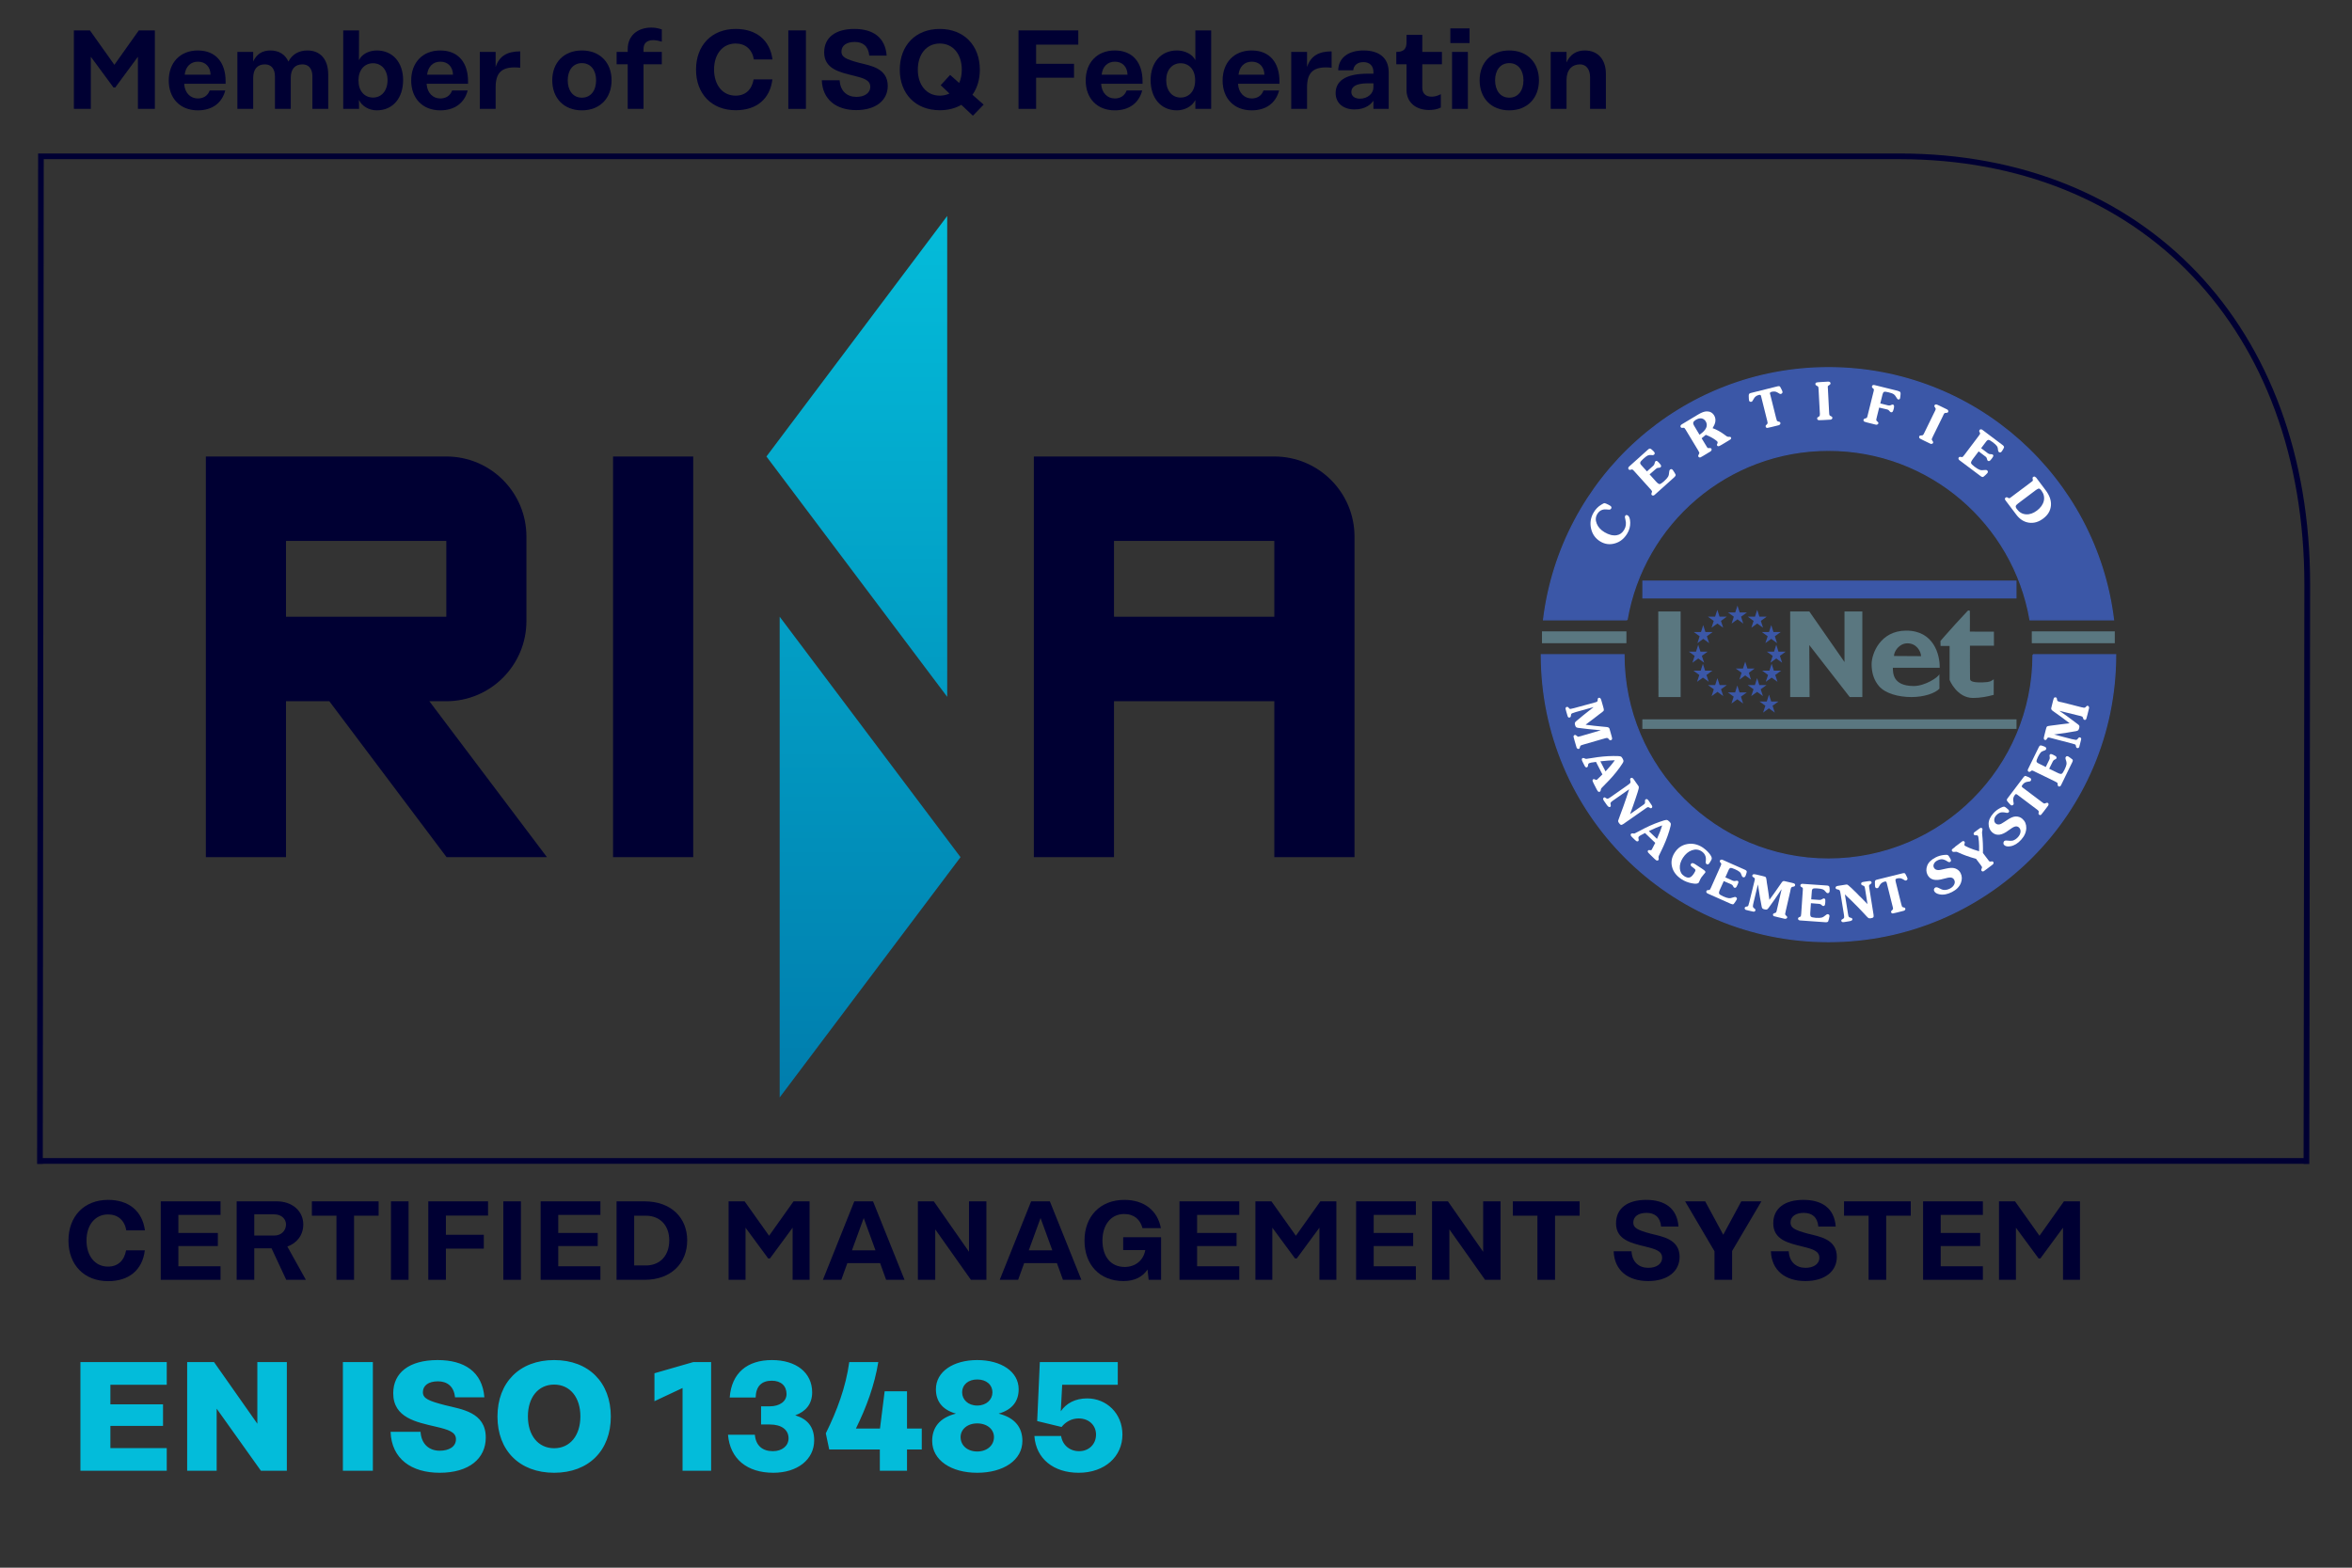 <?xml version="1.0" encoding="UTF-8" standalone="no"?><!DOCTYPE svg PUBLIC "-//W3C//DTD SVG 1.1//EN" "http://www.w3.org/Graphics/SVG/1.1/DTD/svg11.dtd"><svg width="100%" height="100%" viewBox="0 0 1920 1280" version="1.1" xmlns="http://www.w3.org/2000/svg" xmlns:xlink="http://www.w3.org/1999/xlink" xml:space="preserve" xmlns:serif="http://www.serif.com/" style="fill-rule:evenodd;clip-rule:evenodd;stroke-miterlimit:2;"><rect x="0" y="0" width="1920" height="1280" fill="#333333" stroke="none"/><g><path d="M35.705,129.959l1514.88,0c197.741,0 330.531,139.554 330.531,347.403l-0.634,468.175l-1845.55,-0l0.769,-815.578Zm-0.769,820.394l-0,-0.113l1845.55,0l-0,0.113l4.647,0l0.69,-472.991c0,-210.67 -134.691,-352.05 -335.234,-352.05l-1519.47,-0l-0.826,825.041l4.648,0Z" style="fill:#003;fill-rule:nonzero;"/><path d="M773.23,176.363l-147.568,196.352l147.568,196.234l-0,-392.586Zm-136.762,719.69l147.629,-196.187l-147.629,-196.324l0,392.511Z" style="fill:url(#_Linear1);"/><g><path d="M1040.26,699.866l65.463,-0l0,-261.702c0,-36.17 -29.349,-65.449 -65.463,-65.449l-196.305,-0l0,327.151l65.44,-0l-0,-127.326l130.865,0l0,127.326Zm0,-196.324l-130.865,0l-0,-61.872l130.865,0l0,61.872Zm-539.802,196.324l65.435,-0l0,-327.151l-65.435,-0l0,327.151Zm-53.966,-0l-96,-127.326l13.839,0c36.17,0 65.407,-29.405 65.407,-65.505l-0,-68.871c-0,-36.17 -29.237,-65.449 -65.407,-65.449l-196.286,-0l-0,327.151l65.435,-0l-0,-127.326l35.456,0l-0.108,0l95.724,127.326l81.94,-0Zm-213.012,-258.196l130.851,0l-0,61.872l-130.851,0l-0,-61.872Z" style="fill:#003;fill-rule:nonzero;"/><rect x="1340.69" y="474.005" width="305.449" height="14.646" style="fill:#3b57a7;fill-rule:nonzero;"/><rect x="1340.69" y="587.337" width="305.449" height="7.788" style="fill:#5a7780;fill-rule:nonzero;"/><rect x="1258.76" y="515.499" width="68.918" height="9.675" style="fill:#5a7780;fill-rule:nonzero;"/><rect x="1658.62" y="515.499" width="67.74" height="9.675" style="fill:#5a7780;fill-rule:nonzero;"/><path d="M1353.85,569.142l-0.164,-69.867l18.261,0l0,69.867" style="fill:#5a7780;fill-rule:nonzero;"/><path d="M1461.37,569.142l-0,-69.867l15.646,0l28.702,41.264l-0,-41.264l14.562,0l-0,69.867l-10.295,-0l-33.011,-42.456l0.239,42.456" style="fill:#5a7780;fill-rule:nonzero;"/><path d="M1583.16,550.397l0.056,11.886c-3.492,3.699 -12.435,6.859 -22.857,6.859c-10.647,-0 -21.322,-2.958 -26.434,-8.854c-4.07,-4.732 -6.084,-10.741 -6.084,-17.951c0,-8.647 7.098,-27.303 28.054,-27.444c22.744,-0.136 27.772,19.773 27.518,30.335l-38.235,0c0.154,4.07 -0.353,14.797 16.97,14.905c9.154,0.042 20.153,-7.079 21.012,-9.722m-14.942,-14.661c-0.127,-3.999 -3.775,-10.604 -11.281,-10.477c-6.563,0.051 -10.858,6.572 -10.83,10.341l22.111,0.136Z" style="fill:#5a7780;"/><path d="M1627.68,515.748l0.042,11.463l-19.59,0c0,0 -0.098,22.28 0.071,26.528c0.084,1.047 -1.057,3.84 10.548,3.399c6.056,-0.249 6.112,-0.77 8.802,-2.516l-0.042,12.717c-4.746,1.324 -10.943,2.587 -16.985,2.535c-12.956,-0.056 -19.012,-14.403 -19.012,-14.801l0,-27.683l-7.394,-0l-0.07,-4.047c-0,0 6.056,-7.046 12.266,-13.853c3.873,-4.258 9.83,-10.694 9.887,-10.68c0.464,-0.441 1.845,-0.784 1.845,0.465c0.14,0.042 -0,16.43 -0,16.43" style="fill:#5a7780;fill-rule:nonzero;"/><path d="M1394.93,556.683l-4.783,-3.413l-4.789,3.413l1.831,-5.582l-4.788,-3.493l5.901,0l1.816,-5.614l1.798,5.614l5.915,0l-4.797,3.493" style="fill:#3b57a7;fill-rule:nonzero;"/><path d="M1391.14,541.102l-4.797,-3.441l-4.775,3.441l1.817,-5.586l-4.774,-3.465l5.887,0l1.816,-5.609l1.803,5.609l5.901,0l-4.746,3.465" style="fill:#3b57a7;fill-rule:nonzero;"/><path d="M1395.22,525.104l-4.797,-3.493l-4.774,3.493l1.816,-5.596l-4.797,-3.488l5.91,-0l1.802,-5.624l1.803,5.624l5.915,-0l-4.732,3.488" style="fill:#3b57a7;fill-rule:nonzero;"/><path d="M1406.69,512.541l-4.746,-3.436l-4.783,3.436l1.798,-5.576l-4.77,-3.465l5.915,0l1.798,-5.596l1.817,5.596l5.891,0l-4.736,3.465" style="fill:#3b57a7;fill-rule:nonzero;"/><path d="M1423.08,509.147l-4.732,-3.473l-4.788,3.473l1.802,-5.619l-4.732,-3.441l5.887,0l1.831,-5.624l1.817,5.624l5.886,0l-4.774,3.441" style="fill:#3b57a7;fill-rule:nonzero;"/><path d="M1406.77,568.372l-4.755,-3.465l-4.788,3.465l1.816,-5.596l-4.797,-3.436l5.91,-0l1.803,-5.643l1.83,5.643l5.906,-0l-4.779,3.436" style="fill:#3b57a7;fill-rule:nonzero;"/><path d="M1422.96,574.423l-4.732,-3.465l-4.802,3.465l1.831,-5.624l-4.76,-3.436l5.915,-0l1.816,-5.643l1.803,5.643l5.915,-0l-4.774,3.436" style="fill:#3b57a7;fill-rule:nonzero;"/><path d="M1441.44,556.683l4.76,-3.413l4.803,3.413l-1.831,-5.582l4.788,-3.493l-5.915,0l-1.802,-5.614l-1.831,5.614l-5.887,0l4.788,3.493" style="fill:#3b57a7;fill-rule:nonzero;"/><path d="M1445.23,541.102l4.788,-3.441l4.788,3.441l-1.817,-5.586l4.732,-3.465l-5.9,0l-1.803,-5.609l-1.803,5.609l-5.915,0l4.803,3.465" style="fill:#3b57a7;fill-rule:nonzero;"/><path d="M1441.1,525.104l4.803,-3.493l4.774,3.493l-1.817,-5.596l4.802,-3.488l-5.943,-0l-1.802,-5.624l-1.803,5.624l-5.901,-0l4.803,3.488" style="fill:#3b57a7;fill-rule:nonzero;"/><path d="M1429.68,512.541l4.774,-3.436l4.76,3.436l-1.774,-5.576l4.732,-3.465l-5.929,0l-1.789,-5.596l-1.831,5.596l-5.858,0l4.732,3.465" style="fill:#3b57a7;fill-rule:nonzero;"/><path d="M1429.57,568.372l4.788,-3.465l4.775,3.465l-1.831,-5.596l4.774,-3.436l-5.887,-0l-1.802,-5.643l-1.817,5.643l-5.887,-0l4.774,3.436" style="fill:#3b57a7;fill-rule:nonzero;"/><path d="M1419.91,554.922l4.746,-3.45l4.746,3.45l-1.788,-5.624l4.746,-3.441l-5.887,0l-1.817,-5.623l-1.831,5.623l-5.886,0l4.774,3.441" style="fill:#3b57a7;fill-rule:nonzero;"/><path d="M1439.26,581.849l4.775,-3.492l4.788,3.492l-1.831,-5.624l4.802,-3.436l-5.886,0l-1.817,-5.628l-1.831,5.628l-5.887,0l4.732,3.436" style="fill:#3b57a7;fill-rule:nonzero;"/><path d="M1328.19,506.058c13.534,-78.607 81.974,-138.39 164.458,-138.39c82.471,0 150.972,59.783 164.534,138.39l68.134,0c-14.069,-115.988 -112.862,-205.848 -232.668,-205.848c-119.814,0 -218.518,89.86 -232.587,205.848" style="fill:#3b57a7;fill-rule:nonzero;"/><path d="M1328.19,506.058c13.534,-78.607 81.974,-138.39 164.458,-138.39c82.471,0 150.972,59.783 164.534,138.39l68.134,0c-14.069,-115.988 -112.862,-205.848 -232.668,-205.848c-119.814,0 -218.518,89.86 -232.587,205.848l68.172,0l-0.043,0Z" style="fill:none;stroke:#3b57a7;stroke-width:0.99px;"/><path d="M1659.62,534.582c0,92.131 -74.767,166.838 -166.97,166.838c-92.197,-0 -166.974,-74.749 -166.974,-166.838l-67.43,-0c0,129.348 104.934,234.244 234.348,234.244c129.495,0 234.442,-104.853 234.442,-234.244" style="fill:#3b57a7;fill-rule:nonzero;"/><path d="M1659.62,534.582c0,92.131 -74.767,166.838 -166.97,166.838c-92.197,-0 -166.974,-74.749 -166.974,-166.838l-67.43,-0c0,129.348 104.934,234.244 234.348,234.244c129.495,0 234.442,-104.853 234.442,-234.244l-67.416,-0Z" style="fill:none;stroke:#3b57a7;stroke-width:0.99px;"/><path d="M1326.64,421.278c0.483,-0.868 1.211,-1.005 2.103,-0.441c1.295,0.741 1.952,2.708 2.065,5.83c0.08,3.094 -0.718,6.093 -2.478,9.023c-2.488,4.112 -5.789,6.769 -9.995,7.976c-4.211,1.239 -8.215,0.704 -11.98,-1.554c-3.962,-2.418 -6.478,-5.901 -7.525,-10.549c-1.056,-4.619 -0.329,-9.036 2.159,-13.214c1.582,-2.699 3.686,-4.817 6.3,-6.356c1.291,-0.77 2.066,-1.183 2.338,-1.183c0.549,-0.029 1.653,0.385 3.286,1.239c1.169,0.648 1.681,0.906 1.432,0.798c1.141,0.685 1.446,1.526 0.84,2.488c-0.249,0.441 -0.69,0.704 -1.338,0.77c0.183,0.042 -0.685,-0 -2.694,-0.164c-3.164,-0.221 -5.568,1.004 -7.248,3.755c-1.442,2.394 -1.592,5.004 -0.465,7.783c1.084,2.808 3.216,5.174 6.351,7.056c3.549,2.131 6.864,2.943 9.915,2.474c2.558,-0.385 4.624,-1.883 6.136,-4.413c1.483,-2.45 1.83,-5.187 1.06,-8.182c-0.262,-1.131 -0.384,-1.803 -0.455,-2.122c-0.042,-0.329 0.085,-0.671 0.249,-0.986" style="fill:#fff;fill-rule:nonzero;"/><path d="M1346.61,387.319l5.267,5.887c1.263,1.375 2.244,2.051 2.93,2.051c0.685,-0.042 1.845,-0.77 3.478,-2.23c1.681,-1.497 2.794,-2.779 3.371,-3.741c0.563,-0.948 0.84,-2.225 0.906,-3.727c0.042,-1.014 0.263,-1.662 0.62,-2.047c0.798,-0.69 1.567,-0.648 2.309,0.178c0.221,0.287 0.69,0.977 1.324,1.967c0.3,0.493 0.657,1.113 1.028,1.84c0.183,0.634 -0.206,1.296 -1.056,2.136l-16.092,14.44c-0.399,0.371 -0.77,0.535 -1.226,0.535c-0.45,0.043 -0.798,-0.112 -1.07,-0.413c-0.371,-0.399 -0.427,-0.892 -0.235,-1.46l0.15,-0.436c0.235,-0.484 0.306,-0.855 0.277,-1.075c-0.042,-0.249 -0.234,-0.55 -0.577,-0.949c-0.042,-0.065 -0.192,-0.206 -0.343,-0.492c-0.248,-0.263 -0.497,-0.498 -0.718,-0.77l-12.445,-13.797c-0.206,-0.249 -0.427,-0.484 -0.69,-0.77c-0.258,-0.249 -0.385,-0.399 -0.422,-0.399c-0.399,-0.413 -0.704,-0.662 -0.939,-0.714c-0.23,-0.084 -0.563,0 -1.084,0.165l-0.428,0.136c-0.633,0.141 -1.07,-0 -1.417,-0.427c-0.301,-0.273 -0.399,-0.658 -0.343,-1.113c0.084,-0.441 0.291,-0.784 0.69,-1.155l15.388,-13.825c0.826,-0.741 1.484,-1.028 2.089,-0.741c0.413,0.178 1.047,0.662 1.873,1.502c0.521,0.479 0.784,0.77 0.85,0.826c0.911,0.991 0.962,1.812 0.192,2.474c-0.45,0.441 -1.211,0.563 -2.295,0.399c-1.071,-0.178 -2.061,-0.014 -2.944,0.357c-0.906,0.455 -2.117,1.361 -3.671,2.807c-1.445,1.263 -2.201,2.239 -2.38,2.873c-0.192,0.62 0.122,1.39 0.977,2.295l4.497,4.981l5.169,-4.647c0.591,-0.526 0.924,-1.183 1.075,-1.915c0.164,-0.907 0.37,-1.456 0.675,-1.69c0.357,-0.371 0.785,-0.456 1.235,-0.263c0.385,0.192 1.005,0.727 1.817,1.638c0.99,1.084 1.511,1.817 1.582,2.23c0.056,0.507 -0.071,0.957 -0.455,1.277c-0.315,0.314 -0.878,0.455 -1.634,0.413c-0.704,-0.028 -1.418,0.249 -2.038,0.812" style="fill:#fff;fill-rule:nonzero;"/><path d="M1389.05,357.791l2.667,4.39c0.028,0.065 0.155,0.286 0.333,0.563c0.178,0.328 0.385,0.591 0.507,0.798l0.812,1.375c0.277,0.465 0.521,0.742 0.742,0.864c0.141,0.099 0.563,0.127 1.169,0.056l0.455,0c0.62,-0.056 1.113,0.151 1.347,0.592c0.193,0.305 0.207,0.714 0.071,1.141c-0.207,0.455 -0.456,0.784 -0.841,1.032l-6.285,3.794c-1.057,0.633 -1.704,0.995 -1.911,1.06c-0.742,0.165 -1.296,0 -1.652,-0.591c-0.287,-0.469 -0.244,-0.948 0.056,-1.469l0.249,-0.414c0.272,-0.497 0.427,-0.868 0.465,-1.089c-0,-0.244 -0.122,-0.563 -0.414,-1.018c-0.037,-0.01 -0.093,-0.174 -0.244,-0.479c-0.155,-0.329 -0.356,-0.634 -0.483,-0.892l-9.614,-15.928c-0.179,-0.263 -0.357,-0.563 -0.521,-0.868c-0.221,-0.287 -0.343,-0.451 -0.343,-0.451c-0.249,-0.455 -0.526,-0.733 -0.718,-0.84c-0.193,-0.108 -0.578,-0.151 -1.113,-0.108l-0.521,0.037c-0.606,0.071 -1.004,-0.164 -1.296,-0.615c-0.22,-0.375 -0.244,-0.756 -0.093,-1.155c0.136,-0.427 0.441,-0.732 0.863,-1.018l13.783,-8.281c2.615,-1.554 4.854,-2.366 6.741,-2.394c2.667,-0.028 4.676,1.075 6.075,3.37c0.953,1.61 1.239,3.441 0.868,5.38c-0.328,1.497 -1.019,3.131 -2.159,4.962c3.272,1.113 6.741,3.056 10.403,5.83c0.774,0.62 1.337,0.963 1.675,1.075c0.352,0.151 1.028,0.179 2.056,0.151c0.338,-0 0.606,0.164 0.86,0.549c0.295,0.469 0.169,1.033 -0.423,1.582c-0.169,0.164 -0.746,0.512 -1.662,1.047l-5.384,3.243c-1.019,0.606 -1.624,0.949 -1.887,1.033c-0.906,0.399 -1.582,0.329 -1.967,-0.371c-0.15,-0.22 -0.221,-0.441 -0.193,-0.577c0.043,-0.127 0.179,-0.498 0.442,-1.061c0.248,-0.563 0.286,-1.005 0.056,-1.418c-0.179,-0.314 -0.812,-0.849 -1.859,-1.591c-2.061,-1.516 -4.633,-2.878 -7.671,-4.047c-1.047,0.883 -2.15,1.803 -3.319,2.751m-6.309,-10.327l4.483,7.497c5.488,-3.728 7.192,-7.347 5.089,-10.906c-0.868,-1.361 -1.981,-2.173 -3.399,-2.422c-1.417,-0.234 -2.943,0.151 -4.633,1.113c-1.155,0.69 -1.845,1.403 -2.094,2.103c-0.258,0.69 -0.051,1.53 0.554,2.558" style="fill:#fff;"/><path d="M1445.05,321.936l4.816,19.312c0.31,1.263 0.577,2.038 0.69,2.31c0.169,0.249 0.577,0.497 1.268,0.648l0.492,0.15c0.62,0.084 0.93,0.399 1.099,0.962c0.098,0.371 -0,0.756 -0.324,1.113c-0.282,0.413 -0.62,0.648 -1.056,0.756l-5.901,1.46c-1.986,0.483 -3.098,0.741 -3.366,0.741c-0.76,0 -1.281,-0.342 -1.394,-1.046c-0.141,-0.578 -0,-1.071 0.465,-1.357l0.338,-0.333c0.38,-0.385 0.605,-0.686 0.718,-0.878c0.127,-0.235 0.07,-0.578 -0.071,-1.103c0,-0.038 -0.042,-0.216 -0.056,-0.564c-0.113,-0.342 -0.197,-0.713 -0.253,-0.976l-4.845,-19.444c-0.141,-0.592 -0.296,-0.981 -0.479,-1.132c-0.253,-0.206 -0.718,-0.23 -1.296,-0.108c-2.042,0.493 -3.464,1.568 -4.295,3.244c-0.507,0.925 -0.873,1.554 -1.098,1.845c-0.169,0.221 -0.465,0.385 -0.845,0.521c-0.437,0.127 -0.789,0.056 -1.197,-0.164c-0.409,-0.235 -0.578,-0.564 -0.662,-0.948c-0.127,-0.691 -0.212,-1.939 -0.254,-3.77c0,-0.728 0.127,-1.249 0.338,-1.554c0.169,-0.329 0.62,-0.521 1.225,-0.713l22.111,-5.516c0.817,-0.207 1.436,-0.122 1.788,0.22c0.155,0.08 0.507,0.77 1.141,2.01c0.437,0.793 0.775,1.511 0.916,2.103c0.155,0.399 0.07,0.784 -0.141,1.14c-0.268,0.385 -0.563,0.634 -1.042,0.756c-0.338,0.099 -0.634,0.056 -0.874,0c-0.239,-0.122 -0.971,-0.521 -2.211,-1.277c-1.239,-0.732 -2.774,-0.868 -4.548,-0.441c-0.676,0.164 -1.085,0.427 -1.282,0.685c-0.155,0.277 -0.155,0.812 0.028,1.517" style="fill:#fff;fill-rule:nonzero;"/><path d="M1493.15,336.432c0.085,1.324 0.141,2.136 0.254,2.408c0.127,0.291 0.465,0.592 1.113,0.925l0.436,0.188c0.563,0.248 0.845,0.633 0.873,1.159c0.043,0.371 -0.112,0.756 -0.479,1.056c-0.324,0.301 -0.704,0.484 -1.168,0.484l-5.831,0.329c-2.014,0.093 -3.183,0.107 -3.408,0.107c-0.972,-0.051 -1.493,-0.521 -1.535,-1.304c-0.042,-0.606 0.239,-1.019 0.774,-1.249l0.395,-0.277c0.76,-0.315 1.07,-0.906 1.014,-1.817c-0,-0.028 -0,-0.178 0.042,-0.549c-0.042,-0.385 -0.042,-0.69 -0.07,-1.047l-0.986,-18.566c-0,-0.301 -0.042,-0.657 -0.056,-0.991c-0.043,-0.343 -0.085,-0.549 -0.085,-0.563c-0.028,-0.521 -0.127,-0.864 -0.254,-1.061c-0.154,-0.15 -0.464,-0.357 -0.985,-0.657l-0.395,-0.207c-0.507,-0.178 -0.816,-0.591 -0.845,-1.169c-0.07,-0.549 0.226,-0.99 0.719,-1.277c0.408,-0.168 1.549,-0.305 3.422,-0.399l6.365,-0.375c0.507,-0.014 0.944,0.127 1.296,0.375c0.352,0.231 0.549,0.601 0.549,0.991c0.043,0.521 -0.197,0.958 -0.718,1.263l-0.437,0.272c-0.478,0.305 -0.774,0.526 -0.943,0.704c-0.127,0.207 -0.169,0.563 -0.127,1.085c0,0.042 0,0.248 0.042,0.577c0.029,0.39 0.029,0.704 0.071,1.033" style="fill:#fff;fill-rule:nonzero;"/><path d="M1534.02,332.789l-1.916,7.746c-0.366,1.385 -0.493,2.211 -0.45,2.539c0.028,0.306 0.324,0.606 0.774,0.991l0.381,0.333c0.478,0.343 0.69,0.798 0.521,1.376c-0.141,0.356 -0.381,0.643 -0.789,0.821c-0.423,0.221 -0.859,0.249 -1.296,0.127l-7.098,-1.76c-1.253,-0.329 -1.943,-0.522 -2.126,-0.648c-0.718,-0.385 -0.944,-0.92 -0.761,-1.606c0.113,-0.526 0.507,-0.84 1.113,-0.967l0.394,-0.122c0.564,-0.164 0.93,-0.263 1.099,-0.399c0.155,-0.192 0.338,-0.497 0.45,-1.019c0,-0.079 0.071,-0.248 0.198,-0.549c0.056,-0.399 0.14,-0.704 0.225,-1.004l4.492,-18.083c0.071,-0.277 0.141,-0.606 0.254,-0.953c0.056,-0.385 0.099,-0.563 0.099,-0.577c0.14,-0.55 0.169,-0.963 0.084,-1.155c-0.056,-0.207 -0.296,-0.493 -0.76,-0.836l-0.353,-0.305c-0.422,-0.399 -0.563,-0.878 -0.422,-1.376c0.084,-0.384 0.324,-0.685 0.718,-0.868c0.423,-0.178 0.817,-0.258 1.324,-0.094l18.787,4.648c1.408,0.37 2.225,0.826 2.408,1.375c0.197,0.385 0.197,1.296 0,2.671c-0.113,0.92 -0.169,1.54 -0.239,1.911c-0.254,0.962 -0.775,1.347 -1.592,1.126c-0.464,-0.093 -0.943,-0.605 -1.422,-1.553c-0.718,-1.254 -1.451,-2.174 -2.267,-2.709c-0.845,-0.578 -2.226,-1.061 -4.155,-1.54c-1.803,-0.455 -3.014,-0.605 -3.605,-0.385c-0.592,0.179 -1,0.864 -1.296,1.991l-1.859,7.483l6.535,1.61c0.732,0.164 1.521,0.112 2.197,-0.301c0.69,-0.319 1.239,-0.483 1.619,-0.389c0.944,0.22 1.155,1.366 0.634,3.398c-0.296,1.268 -0.634,2.094 -0.944,2.474c-0.323,0.39 -0.732,0.554 -1.352,0.39c-0.38,-0.085 -0.788,-0.47 -1.366,-1.174c-0.394,-0.577 -0.915,-0.92 -1.619,-1.098" style="fill:#fff;fill-rule:nonzero;"/><path d="M1577.88,356.35c-0.578,1.197 -0.874,1.911 -0.958,2.225c-0.07,0.305 0.155,0.719 0.577,1.296l0.268,0.427c0.394,0.507 0.437,0.972 0.225,1.413c-0.197,0.333 -0.493,0.578 -0.957,0.676c-0.493,0.122 -0.888,0.08 -1.296,-0.141l-5.239,-2.525c-1.774,-0.897 -2.817,-1.409 -3.042,-1.545c-0.789,-0.535 -1.014,-1.197 -0.704,-1.882c0.253,-0.549 0.704,-0.798 1.324,-0.728l0.479,-0.07c0.816,0.112 1.408,-0.301 1.802,-1.099c0,0 0.085,-0.169 0.24,-0.469c0.14,-0.329 0.324,-0.634 0.464,-0.934l8.169,-16.741c0.14,-0.286 0.267,-0.591 0.45,-0.891c0.127,-0.315 0.197,-0.512 0.211,-0.521c0.24,-0.512 0.296,-0.827 0.282,-1.076c-0.042,-0.248 -0.211,-0.591 -0.493,-1.018l-0.267,-0.399c-0.395,-0.385 -0.465,-0.892 -0.183,-1.418c0.253,-0.507 0.718,-0.742 1.309,-0.742c0.366,0 1.409,0.456 3.155,1.296l5.718,2.788c0.478,0.198 0.774,0.526 0.929,0.967c0.183,0.371 0.183,0.728 0,1.141c-0.239,0.465 -0.634,0.7 -1.267,0.7l-0.479,0.042c-0.606,-0 -1,0.08 -1.197,0.221c-0.183,0.108 -0.423,0.413 -0.648,0.849c-0,0.071 -0.084,0.221 -0.254,0.512c-0.14,0.3 -0.295,0.648 -0.422,0.948" style="fill:#fff;fill-rule:nonzero;"/><path d="M1615.23,368.532l-4.746,6.272c-1.112,1.502 -1.591,2.6 -1.465,3.248c0.169,0.686 1.085,1.676 2.845,2.995c1.746,1.348 3.225,2.202 4.281,2.573c1.043,0.342 2.338,0.399 3.817,0.155c1,-0.141 1.676,-0.085 2.127,0.244c0.83,0.648 0.915,1.403 0.225,2.309c-0.197,0.277 -0.761,0.855 -1.662,1.681c-0.422,0.399 -0.986,0.85 -1.62,1.347c-0.549,0.291 -1.295,0.066 -2.239,-0.648l-17.294,-12.98c-0.38,-0.305 -0.662,-0.675 -0.732,-1.103c-0.085,-0.427 -0.028,-0.812 0.211,-1.112c0.324,-0.427 0.775,-0.578 1.352,-0.484l0.507,0.057c0.507,0.15 0.887,0.15 1.113,0.084c0.225,-0.084 0.464,-0.347 0.816,-0.774c0.015,-0.052 0.155,-0.174 0.395,-0.465c0.253,-0.301 0.465,-0.535 0.619,-0.784l11.211,-14.853c0.183,-0.249 0.38,-0.549 0.591,-0.812c0.169,-0.301 0.268,-0.442 0.31,-0.507c0.38,-0.428 0.521,-0.77 0.521,-0.991c0.028,-0.249 -0.084,-0.591 -0.38,-1.047l-0.197,-0.427c-0.254,-0.563 -0.155,-1.014 0.14,-1.455c0.254,-0.305 0.592,-0.498 1.043,-0.54c0.45,-0 0.887,0.169 1.239,0.427l16.548,12.45c0.873,0.685 1.267,1.305 1.112,1.91c-0.113,0.428 -0.45,1.127 -1.098,2.146c-0.352,0.619 -0.606,0.948 -0.648,1.032c-0.775,1 -1.549,1.235 -2.408,0.62c-0.479,-0.399 -0.761,-1.131 -0.803,-2.202c-0.014,-1.075 -0.352,-2.009 -0.944,-2.821c-0.577,-0.798 -1.718,-1.854 -3.436,-3.108c-1.465,-1.14 -2.591,-1.746 -3.211,-1.788c-0.662,-0.052 -1.352,0.413 -2.07,1.403l-4.042,5.361l5.521,4.183c0.676,0.498 1.394,0.732 2.126,0.69c0.901,0 1.535,0.122 1.803,0.329c0.394,0.305 0.563,0.713 0.507,1.155c-0.127,0.469 -0.549,1.154 -1.254,2.117c-0.887,1.197 -1.492,1.831 -1.915,1.953c-0.479,0.192 -0.915,0.164 -1.324,-0.165c-0.366,-0.291 -0.605,-0.784 -0.704,-1.539c-0.127,-0.742 -0.493,-1.376 -1.197,-1.883" style="fill:#fff;fill-rule:nonzero;"/><path d="M1662.05,389.812l7.873,10.463c3.295,4.376 4.718,8.624 4.281,12.75c-0.436,4.113 -2.507,7.521 -6.196,10.3c-3.746,2.877 -7.662,3.99 -11.717,3.441c-4.056,-0.592 -7.479,-2.751 -10.323,-6.535l-8.788,-11.632c-0.704,-0.967 -0.704,-1.751 0.07,-2.343c0.479,-0.314 0.958,-0.385 1.493,-0.08l0.422,0.249c0.493,0.286 0.831,0.413 1.071,0.371c0.239,-0 0.619,-0.207 1.014,-0.54l1.253,-0.92c0.211,-0.15 0.465,-0.343 0.732,-0.549c0.282,-0.207 0.465,-0.329 0.536,-0.413l12.336,-9.244c0.085,-0.037 0.254,-0.178 0.55,-0.413c0.281,-0.216 0.521,-0.356 0.732,-0.563l1.225,-0.92c0.493,-0.329 0.704,-0.62 0.817,-0.84c0.056,-0.221 0.056,-0.578 -0.07,-1.155l-0.127,-0.451c-0.099,-0.549 0.042,-1.047 0.535,-1.389c0.775,-0.568 1.521,-0.371 2.225,0.549m0.085,10.079l-14.647,11.031c-1.169,0.869 -1.803,1.639 -1.929,2.23c-0.085,0.629 0.211,1.47 1.014,2.488c1.971,2.615 4.422,3.962 7.365,4.164c2.986,0.211 5.929,-0.821 8.957,-3.079c3.028,-2.324 4.887,-4.934 5.577,-7.92c0.648,-2.999 -0,-5.793 -1.972,-8.431c-0.732,-0.99 -1.408,-1.511 -1.957,-1.554c-0.578,-0.084 -1.31,0.329 -2.38,1.071" style="fill:#fff;"/><path d="M1294.59,591.768l0.549,0.066c1.803,0.263 3.835,0.484 6.173,0.756c-0.577,-0.038 2.878,0.305 10.318,1.033c1.277,0.122 2.005,0.577 2.268,1.432l1.718,6.093c0.319,1.126 0.469,1.868 0.385,2.187c-0.094,0.55 -0.427,0.892 -1.028,1.071c-0.634,0.178 -1.282,-0.221 -1.887,-1.155c-0.465,-0.704 -1.235,-0.869 -2.324,-0.563l-0.991,0.286c-0.192,0.07 -0.45,0.141 -0.755,0.235c-0.315,0.126 -0.522,0.178 -0.7,0.178l-15.707,4.54c-0.301,0.084 -0.606,0.164 -0.935,0.328c-0.333,0.056 -0.511,0.141 -0.511,0.141c-0.77,0.178 -1.221,0.699 -1.376,1.469l-0.122,0.512c-0.094,0.591 -0.399,0.972 -0.906,1.112c-0.347,0.094 -0.69,0 -1.075,-0.248c-0.385,-0.273 -0.643,-0.62 -0.727,-1.028l-1.582,-5.422c-0.535,-1.925 -0.841,-3.052 -0.869,-3.272c0,-0.733 0.334,-1.197 0.977,-1.418c0.497,-0.122 0.953,-0 1.347,0.455l0.333,0.287c0.47,0.356 0.728,0.591 0.948,0.676c0.137,0.07 0.522,-0 0.991,-0.155c0.164,-0.038 0.371,-0.052 0.685,-0.165c0.305,-0.065 0.564,-0.136 0.798,-0.187l1.46,-0.456l14.769,-4.304l-0.77,-0.085c-0.465,-0.056 -0.991,-0.094 -1.554,-0.122c-3.629,-0.277 -6.201,-0.54 -7.783,-0.742l-8.596,-1.032c0.123,-0 0.137,0.042 0.085,-0c-0.775,-0.123 -1.324,-0.301 -1.596,-0.564c-0.305,-0.277 -0.549,-0.812 -0.798,-1.61c-0.263,-0.854 -0.319,-1.483 -0.179,-1.925c0.122,-0.399 0.522,-0.892 1.193,-1.446c2.535,-2.173 4.502,-3.783 5.807,-4.825l8.304,-6.563l-14.477,4.032c-1.254,0.357 -2.301,0.728 -3.056,1.033c-0.55,0.244 -0.892,0.686 -0.934,1.347c-0.071,0.798 -0.193,1.305 -0.32,1.54c-0.122,0.244 -0.38,0.427 -0.756,0.549c-0.863,0.263 -1.398,-0.164 -1.732,-1.211l-1.056,-3.6c-0.357,-1.338 -0.568,-2.108 -0.606,-2.324c0,-0.812 0.301,-1.352 1.019,-1.502c0.615,-0.164 1.249,0.15 1.84,1.075c0.305,0.441 0.784,0.657 1.418,0.535c0.315,-0.108 0.906,-0.235 1.803,-0.427l0.507,-0.094l1.032,-0.277l16.956,-4.633c0.742,-0.235 1.24,-0.47 1.39,-0.719c0.193,-0.244 0.301,-0.727 0.301,-1.497c-0,-0.742 0.262,-1.249 0.882,-1.376c0.662,-0.22 1.225,0.085 1.676,0.935c0.141,0.385 0.305,0.826 0.483,1.375l1.46,5.103c0.465,1.516 0.592,2.488 0.493,2.835c-0.112,0.357 -0.704,0.948 -1.788,1.761l-1.925,1.413l-1.925,1.502c-0.361,0.3 -1.694,1.333 -3.905,2.981c-1.169,0.925 -2.878,2.215 -5.202,3.924" style="fill:#fff;"/><path d="M1308.11,632.337l-5.268,-10.271c-0.399,0.08 -0.784,0.164 -1.168,0.192c-2.273,0.235 -3.784,0.55 -4.498,0.921c-0.525,0.314 -0.798,0.882 -0.826,1.844c-0.084,0.728 -0.305,1.169 -0.718,1.413c-0.521,0.277 -1.085,0.155 -1.648,-0.45c-0.127,-0.179 -0.371,-0.535 -0.69,-1.211l-1.497,-2.958c-0.714,-1.455 -0.714,-2.408 0.042,-2.788c0.441,-0.249 0.962,-0.169 1.624,0.136c0.563,0.3 1.084,0.507 1.484,0.441c0.413,-0.014 2.051,-0.277 4.98,-0.746c5.69,-0.991 11.384,-1.526 17.027,-1.582c3.122,-0.01 5.098,0.056 5.952,0.342c0.62,0.183 1.211,0.817 1.761,1.902c0.469,0.891 0.647,1.553 0.605,1.952c-0.014,0.47 -0.305,1.099 -0.854,1.925c-0.592,0.948 -1.333,1.981 -2.16,3.192c-3.436,4.76 -7.384,9.337 -11.825,13.684c-1.267,1.212 -2.258,2.254 -3.028,3.122c-0.408,0.427 -0.671,1.042 -0.685,1.775c-0.084,0.629 -0.357,1.028 -0.756,1.262c-0.605,0.306 -1.197,0.141 -1.76,-0.577c-0.165,-0.192 -0.441,-0.685 -0.855,-1.469l-2.351,-4.582c-0.451,-0.906 -0.714,-1.512 -0.784,-1.718c-0.343,-0.906 -0.207,-1.54 0.427,-1.883c0.413,-0.178 0.906,-0.056 1.582,0.301c0.535,0.328 0.962,0.385 1.277,0.235c0.056,-0.043 0.234,-0.193 0.413,-0.414l1.14,-1.075l2.465,-2.417c0.122,-0.085 0.272,-0.291 0.606,-0.549m-1.719,-10.69l4.221,8.239c3.107,-3.314 5.666,-6.342 7.576,-9.088c-3.229,0.042 -7.135,0.328 -11.773,0.849" style="fill:#fff;"/><path d="M1330.69,664.686l10.511,-7.342c0.892,-0.619 1.413,-1.131 1.554,-1.389c0.15,-0.334 0.192,-0.977 0.08,-1.873c-0.08,-0.62 0.112,-1.113 0.591,-1.418c0.728,-0.521 1.54,-0.188 2.352,0.99l2.338,3.455c0.854,1.141 0.897,2.061 0.164,2.587c-0.314,0.216 -0.563,0.286 -0.77,0.244c-0.192,-0.07 -0.643,-0.286 -1.347,-0.671c-0.385,-0.263 -0.756,-0.319 -1.098,-0.221c-0.319,0.122 -0.911,0.442 -1.69,1.019l-18.182,12.717c-0.826,0.568 -1.516,0.817 -1.971,0.718c-0.437,-0.127 -1.028,-0.648 -1.69,-1.624c-0.451,-0.671 -0.686,-1.249 -0.564,-1.854c0.113,-0.535 0.705,-2.188 1.775,-4.953c1.404,-3.605 3.051,-8.224 4.976,-13.919c0.39,-1.126 1.089,-3.37 2.188,-6.713l-13.337,9.328c-0.995,0.685 -1.559,1.211 -1.737,1.624c-0.23,0.357 -0.193,0.958 0.056,1.826c0.179,0.719 0.042,1.226 -0.357,1.54c-0.798,0.535 -1.661,0.071 -2.722,-1.347l-2.488,-3.563c-0.812,-1.183 -0.869,-2.019 -0.155,-2.53c0.319,-0.221 0.605,-0.329 0.868,-0.259c0.207,0.052 0.7,0.343 1.427,0.864c0.39,0.249 0.761,0.305 1.146,0.179c0.385,-0.165 1.028,-0.479 1.939,-1.113l13.942,-9.764c1.418,-0.963 2.201,-1.676 2.45,-2.117c0.165,-0.456 0.122,-1.198 -0.178,-2.273c-0.164,-0.657 -0.028,-1.154 0.507,-1.511c0.756,-0.578 1.596,-0.193 2.45,1.075l1.911,2.751l1.61,2.267c0.315,0.484 0.521,0.84 0.578,1.141c0.042,0.277 -0,0.77 -0.137,1.389c-0.262,1.183 -1.197,4.183 -2.835,8.995c-0.178,0.493 -0.441,1.253 -0.784,2.253l-0.812,2.394c-0.507,1.324 -1.333,3.69 -2.559,7.098Z" style="fill:#fff;fill-rule:nonzero;"/><path d="M1351.14,688.121l-8.267,-7.976c-0.385,0.206 -0.728,0.385 -1.047,0.549c-2.061,0.991 -3.38,1.732 -3.971,2.38c-0.441,0.413 -0.498,1.061 -0.221,1.981c0.221,0.685 0.136,1.221 -0.164,1.582c-0.413,0.413 -0.991,0.455 -1.681,0.122c-0.164,-0.094 -0.563,-0.399 -1.042,-0.892l-2.408,-2.324c-1.183,-1.131 -1.502,-2.051 -0.897,-2.671c0.348,-0.413 0.855,-0.493 1.545,-0.413c0.727,0.169 1.234,0.155 1.605,-0.051c0.371,-0.141 1.887,-0.939 4.483,-2.315c5.037,-2.788 10.262,-5.126 15.586,-6.999c2.929,-1.07 4.854,-1.605 5.76,-1.605c0.633,-0.057 1.361,0.366 2.229,1.248c0.686,0.7 1.113,1.197 1.254,1.667c0.108,0.422 0.038,1.112 -0.183,2.089c-0.244,1.084 -0.592,2.323 -0.986,3.685c-1.681,5.652 -3.976,11.276 -6.741,16.82c-0.812,1.554 -1.418,2.887 -1.883,3.92c-0.263,0.577 -0.305,1.225 -0.098,1.924c0.15,0.606 0.056,1.103 -0.263,1.446c-0.465,0.479 -1.098,0.479 -1.868,0.042c-0.221,-0.155 -0.634,-0.539 -1.319,-1.145l-3.634,-3.558c-0.756,-0.705 -1.197,-1.169 -1.347,-1.376c-0.578,-0.732 -0.648,-1.347 -0.179,-1.887c0.329,-0.3 0.855,-0.399 1.582,-0.192c0.592,0.084 1.019,0.014 1.254,-0.235c0.065,-0.052 0.164,-0.23 0.3,-0.521l0.714,-1.376l1.582,-3.079c0.056,-0.099 0.155,-0.343 0.385,-0.7m-5.211,-9.712l6.643,6.393c1.924,-4.149 3.3,-7.834 4.21,-11.013c-3.056,1.085 -6.661,2.625 -10.853,4.634" style="fill:#fff;"/><path d="M1382.27,708.447l-0.705,-0.465c-1.361,-0.854 -1.746,-1.751 -1.197,-2.6c0.62,-0.977 1.803,-0.855 3.498,0.272c1.056,0.69 2.375,1.573 3.905,2.563l1.498,0.972c1.418,0.939 2.296,1.596 2.652,2.051c0.305,0.428 0.348,0.864 0.042,1.348c-0.22,0.342 -0.591,0.812 -1.197,1.417c-0.685,0.77 -1.305,1.61 -1.967,2.488c-0.657,1.033 -1.182,2.146 -1.689,3.385c-0.123,0.371 -0.263,0.606 -0.343,0.714c-0.648,1.004 -2.559,1.211 -5.615,0.619c-3.107,-0.577 -5.91,-1.676 -8.374,-3.272c-4.193,-2.708 -6.821,-6.121 -7.812,-10.083c-1.056,-3.986 -0.328,-7.92 2.145,-11.746c2.531,-3.863 5.929,-6.173 10.276,-6.943c4.329,-0.769 8.554,0.165 12.694,2.873c1.718,1.183 3.342,2.573 4.812,4.291c1.46,1.667 2.272,3.094 2.464,4.211c0.052,0.507 -0.07,1.07 -0.413,1.718c-0.305,0.634 -0.854,1.455 -1.474,2.474c-0.713,1.061 -1.525,1.296 -2.389,0.718c-0.568,-0.347 -0.775,-1.004 -0.634,-1.967c0.244,-1.873 0.164,-3.342 -0.263,-4.497c-0.521,-1.582 -1.596,-2.878 -3.192,-3.934c-2.352,-1.526 -5.018,-1.803 -7.891,-0.798c-2.836,1.005 -5.281,3.066 -7.291,6.117c-1.859,2.92 -2.751,5.779 -2.53,8.6c0.207,2.831 1.375,4.948 3.601,6.366c1.68,1.112 3.234,1.497 4.553,1.06c1.075,-0.333 2.244,-1.474 3.521,-3.469c0.77,-1.169 1.113,-2.032 1.061,-2.61c-0.113,-0.497 -0.718,-1.103 -1.76,-1.788" style="fill:#fff;fill-rule:nonzero;"/><path d="M1407.15,719.409l-3.127,6.947c-0.727,1.62 -0.906,2.751 -0.643,3.314c0.301,0.629 1.404,1.362 3.314,2.212c1.963,0.896 3.47,1.337 4.554,1.459c1.07,0.113 2.31,-0.136 3.69,-0.647c0.845,-0.343 1.535,-0.423 2,-0.207c0.943,0.399 1.197,1.103 0.732,2.08c-0.141,0.314 -0.549,0.99 -1.197,1.91c-0.296,0.498 -0.704,1.019 -1.211,1.639c-0.493,0.385 -1.24,0.314 -2.254,-0.113l-19.063,-8.483c-0.399,-0.206 -0.728,-0.469 -0.935,-0.854c-0.178,-0.413 -0.22,-0.756 -0.028,-1.141c0.193,-0.455 0.578,-0.732 1.183,-0.77l0.451,-0.014c0.512,0 0.868,-0.084 1.033,-0.178c0.178,-0.127 0.385,-0.47 0.605,-0.925c0.042,-0.066 0.099,-0.192 0.291,-0.521c0.136,-0.301 0.272,-0.606 0.399,-0.878l7.3,-16.397c0.127,-0.315 0.249,-0.578 0.413,-0.935c0.127,-0.3 0.178,-0.464 0.178,-0.507c0.221,-0.483 0.334,-0.826 0.292,-1.075c-0.043,-0.248 -0.207,-0.535 -0.578,-0.92l-0.305,-0.342c-0.385,-0.498 -0.437,-0.925 -0.221,-1.418c0.169,-0.357 0.47,-0.606 0.897,-0.7c0.399,-0.154 0.826,-0.084 1.239,0.094l18.257,8.103c1.014,0.451 1.507,0.976 1.507,1.568c-0,0.394 -0.183,1.169 -0.564,2.239c-0.225,0.69 -0.352,1.033 -0.394,1.127c-0.493,1.14 -1.225,1.539 -2.141,1.117c-0.563,-0.235 -0.943,-0.897 -1.253,-1.887c-0.282,-1.005 -0.761,-1.812 -1.493,-2.418c-0.732,-0.648 -2.028,-1.375 -3.901,-2.216c-1.69,-0.727 -2.845,-1.075 -3.45,-0.99c-0.634,0.113 -1.197,0.69 -1.634,1.746l-2.647,5.943l6.083,2.723c0.705,0.315 1.423,0.385 2.155,0.193c0.817,-0.193 1.408,-0.221 1.718,-0.099c0.479,0.221 0.718,0.526 0.718,0.99c0,0.456 -0.253,1.183 -0.76,2.244c-0.549,1.305 -1,2.089 -1.324,2.254c-0.394,0.263 -0.859,0.305 -1.267,0.14c-0.451,-0.178 -0.747,-0.647 -1.014,-1.295c-0.268,-0.643 -0.789,-1.169 -1.507,-1.47" style="fill:#fff;fill-rule:nonzero;"/><path d="M1444.4,734.675l0.352,-0.465c1.07,-1.418 2.309,-3.084 3.647,-4.995c-0.31,0.455 1.69,-2.38 5.958,-8.553c0.689,-1.047 1.45,-1.474 2.295,-1.253l6.168,1.417c1.099,0.249 1.831,0.507 2.099,0.714c0.436,0.319 0.605,0.826 0.436,1.418c-0.126,0.619 -0.788,0.99 -1.929,1.089c-0.789,0.065 -1.352,0.629 -1.591,1.718l-0.226,1.028c-0.056,0.206 -0.084,0.497 -0.141,0.798c-0.056,0.319 -0.154,0.568 -0.154,0.662l-3.662,15.942c-0.071,0.258 -0.127,0.643 -0.155,0.976c-0.084,0.315 -0.169,0.493 -0.169,0.521c-0.169,0.728 0.042,1.39 0.648,1.897l0.422,0.3c0.437,0.376 0.634,0.841 0.521,1.338c-0.084,0.329 -0.324,0.634 -0.732,0.77c-0.422,0.193 -0.859,0.244 -1.253,0.193l-5.535,-1.305c-1.929,-0.428 -3.042,-0.705 -3.295,-0.827c-0.648,-0.342 -0.874,-0.826 -0.747,-1.474c0.099,-0.507 0.451,-0.807 1.042,-0.962l0.423,-0.136c0.521,-0.179 0.887,-0.343 1.028,-0.512c0.127,-0.108 0.239,-0.422 0.366,-0.906c0.042,-0.136 0.056,-0.314 0.183,-0.62c0.071,-0.342 0.141,-0.615 0.155,-0.84l0.38,-1.535l3.423,-14.98l-0.522,0.648c-0.253,0.385 -0.549,0.784 -0.831,1.277c-1.985,3.028 -3.436,5.159 -4.393,6.478l-5.07,7.07c0.084,-0.127 0.084,-0.164 0.056,-0.113c-0.507,0.648 -0.901,1.019 -1.296,1.155c-0.352,0.127 -0.971,0.085 -1.802,-0.094c-0.888,-0.22 -1.465,-0.427 -1.775,-0.77c-0.31,-0.305 -0.507,-0.868 -0.676,-1.746c-0.676,-3.272 -1.112,-5.751 -1.366,-7.412l-1.662,-10.469l-3.52,14.609c-0.31,1.319 -0.522,2.352 -0.578,3.178c-0.028,0.629 0.226,1.099 0.747,1.469c0.619,0.456 0.999,0.799 1.182,1.033c0.155,0.273 0.226,0.578 0.085,0.963c-0.211,0.849 -0.845,1.183 -1.915,0.92l-3.648,-0.826c-1.366,-0.301 -2.14,-0.522 -2.295,-0.592c-0.676,-0.399 -0.986,-0.948 -0.845,-1.61c0.169,-0.629 0.774,-1.014 1.845,-1.113c0.605,-0.065 0.985,-0.385 1.211,-0.976c0.056,-0.301 0.211,-0.892 0.464,-1.803l0.183,-0.479l0.24,-1.032l4.183,-17.069c0.197,-0.798 0.211,-1.305 0.07,-1.582c-0.113,-0.287 -0.521,-0.592 -1.183,-0.991c-0.662,-0.366 -0.915,-0.835 -0.803,-1.413c0.183,-0.727 0.705,-1.061 1.606,-1.018c0.38,0.042 0.859,0.136 1.464,0.22l5.141,1.226c1.549,0.342 2.45,0.643 2.76,0.92c0.211,0.248 0.479,1.056 0.648,2.403l0.296,2.394l0.408,2.394c0.085,0.521 0.324,2.118 0.732,4.868c0.212,1.46 0.521,3.648 0.902,6.465Z" style="fill:#fff;"/><path d="M1478.31,737.454l-0.521,7.591c-0.127,1.802 0.042,2.957 0.521,3.412c0.479,0.428 1.788,0.77 3.873,0.935c2.14,0.136 3.774,0.084 4.802,-0.165c1.056,-0.277 2.127,-0.925 3.211,-1.873c0.69,-0.634 1.338,-0.976 1.803,-0.934c1.028,0.084 1.535,0.634 1.45,1.718c-0.042,0.385 -0.169,1.117 -0.479,2.244c-0.154,0.549 -0.324,1.197 -0.591,1.953c-0.338,0.493 -1.056,0.742 -2.183,0.662l-20.815,-1.474c-0.507,-0.043 -0.873,-0.179 -1.197,-0.507c-0.31,-0.305 -0.436,-0.606 -0.422,-1.019c0.042,-0.498 0.324,-0.84 0.845,-1.112l0.436,-0.155c0.465,-0.165 0.803,-0.343 0.93,-0.55c0.112,-0.178 0.239,-0.521 0.239,-1.07c0,-0.056 0.014,-0.221 0.099,-0.526c-0,-0.385 0.042,-0.713 0.098,-1.033l1.211,-17.876c0.043,-0.305 0.043,-0.633 0.071,-1.018l-0,-0.507c0.084,-0.578 -0,-0.92 -0.085,-1.155c-0.098,-0.179 -0.38,-0.385 -0.859,-0.648l-0.394,-0.192c-0.493,-0.306 -0.718,-0.728 -0.676,-1.263c-0,-0.39 0.225,-0.704 0.549,-0.953c0.366,-0.23 0.747,-0.343 1.211,-0.301l19.942,1.376c1.084,0.066 1.732,0.413 1.915,0.976c0.155,0.357 0.282,1.169 0.282,2.282l-0,1.183c-0.127,1.267 -0.662,1.859 -1.634,1.788c-0.591,-0.028 -1.183,-0.493 -1.816,-1.347c-0.578,-0.854 -1.338,-1.446 -2.254,-1.803c-0.845,-0.342 -2.352,-0.563 -4.365,-0.713c-1.817,-0.15 -3.056,-0.042 -3.578,0.258c-0.549,0.333 -0.859,1.061 -0.901,2.258l-0.479,6.422l6.633,0.441c0.803,0.08 1.479,-0.084 2.085,-0.512c0.746,-0.478 1.295,-0.727 1.648,-0.727c0.478,0.07 0.844,0.277 1.028,0.727c0.126,0.428 0.14,1.226 0.084,2.381c-0.084,1.417 -0.268,2.257 -0.479,2.558c-0.31,0.413 -0.69,0.591 -1.197,0.577c-0.479,-0.042 -0.901,-0.3 -1.38,-0.878c-0.507,-0.539 -1.113,-0.826 -1.929,-0.882" style="fill:#fff;fill-rule:nonzero;"/><path d="M1524.52,738.43l-2.014,-12.665c-0.155,-1.089 -0.338,-1.761 -0.564,-2.038c-0.169,-0.258 -0.718,-0.549 -1.577,-0.849c-0.648,-0.221 -0.972,-0.634 -1.042,-1.169c-0.169,-0.897 0.451,-1.46 1.901,-1.667l4.155,-0.605c1.45,-0.249 2.239,0.098 2.408,1.004c0.056,0.371 -0,0.634 -0.155,0.812c-0.141,0.165 -0.521,0.465 -1.169,0.935c-0.394,0.234 -0.591,0.521 -0.676,0.868c-0.084,0.329 0,1.028 0.155,1.939l3.493,21.909c0.155,1.028 0.098,1.718 -0.226,2.06c-0.295,0.385 -1.042,0.634 -2.183,0.812c-0.816,0.137 -1.436,0.043 -1.901,-0.3c-0.465,-0.319 -1.676,-1.587 -3.661,-3.784c-2.606,-2.821 -6.042,-6.356 -10.323,-10.562c-0.874,-0.84 -2.535,-2.436 -5.113,-4.845l2.578,16.027c0.169,1.183 0.366,1.953 0.648,2.31c0.253,0.342 0.816,0.605 1.661,0.727c0.747,0.179 1.127,0.512 1.24,1.061c0.14,0.892 -0.676,1.498 -2.409,1.761l-4.295,0.699c-1.436,0.235 -2.211,-0.094 -2.338,-1.005c-0.07,-0.385 0,-0.685 0.169,-0.877c0.169,-0.179 0.634,-0.484 1.465,-0.925c0.352,-0.202 0.605,-0.535 0.662,-0.948c0.07,-0.409 -0,-1.155 -0.141,-2.226l-2.718,-16.848c-0.239,-1.666 -0.563,-2.708 -0.817,-3.121c-0.31,-0.357 -1.028,-0.648 -2.112,-0.827c-0.662,-0.094 -1.071,-0.469 -1.183,-1.098c-0.155,-0.911 0.535,-1.516 2.056,-1.723l3.337,-0.521l2.761,-0.441c0.563,-0.122 0.957,-0.122 1.267,-0.066c0.282,0.108 0.704,0.343 1.169,0.756c1,0.727 3.267,2.915 6.887,6.492c0.38,0.385 0.957,0.976 1.662,1.746l1.802,1.733c0.986,1.004 2.704,2.779 5.253,5.389" style="fill:#fff;fill-rule:nonzero;"/><path d="M1547.39,719.437l4.633,18.608c0.324,1.183 0.521,1.911 0.662,2.188c0.141,0.263 0.577,0.479 1.211,0.643l0.451,0.127c0.563,0.056 0.915,0.37 1.056,0.92c0.056,0.342 -0,0.713 -0.31,1.061c-0.282,0.385 -0.62,0.577 -1.07,0.685l-5.634,1.432c-1.915,0.465 -2.999,0.727 -3.224,0.727c-0.761,0 -1.226,-0.342 -1.367,-0.99c-0.169,-0.563 0,-1.033 0.451,-1.333l0.352,-0.329c0.38,-0.385 0.578,-0.662 0.69,-0.882c0.099,-0.193 0.042,-0.55 -0.042,-1.033c0,-0.038 -0.028,-0.202 -0.084,-0.507c-0.071,-0.343 -0.184,-0.686 -0.254,-0.991l-4.69,-18.744c-0.155,-0.578 -0.253,-0.892 -0.45,-1.071c-0.24,-0.234 -0.648,-0.277 -1.226,-0.155c-1.957,0.512 -3.365,1.568 -4.14,3.136c-0.479,0.934 -0.803,1.498 -1,1.747c-0.225,0.248 -0.507,0.399 -0.901,0.525c-0.381,0.122 -0.718,0.029 -1.085,-0.206c-0.408,-0.193 -0.619,-0.484 -0.69,-0.883c-0.112,-0.685 -0.197,-1.882 -0.197,-3.671c0,-0.704 0.085,-1.225 0.31,-1.497c0.211,-0.305 0.634,-0.526 1.197,-0.662l21.322,-5.281c0.803,-0.207 1.38,-0.15 1.76,0.15c0.099,0.113 0.507,0.742 1.085,1.953c0.422,0.77 0.718,1.432 0.873,2.009c0.155,0.371 0.084,0.714 -0.141,1.098c-0.239,0.343 -0.535,0.62 -1,0.691c-0.296,0.065 -0.591,0.065 -0.774,-0.015c-0.254,-0.098 -0.944,-0.511 -2.113,-1.197c-1.239,-0.699 -2.69,-0.826 -4.436,-0.427c-0.648,0.179 -1.042,0.413 -1.211,0.676c-0.127,0.258 -0.127,0.728 0.042,1.432" style="fill:#fff;fill-rule:nonzero;"/><path d="M1579.81,724.676c0.676,-0.385 1.591,-0.287 2.732,0.305c1.845,1.018 3.239,1.554 4.155,1.619c1.718,0.141 3.408,-0.216 5.07,-1.07c1.605,-0.84 2.788,-1.911 3.45,-3.286c0.704,-1.347 0.704,-2.629 0.042,-3.868c-0.563,-1.113 -1.479,-1.732 -2.746,-1.883c-1.253,-0.122 -3.183,0.249 -5.901,1.033c-6.647,1.967 -10.985,0.92 -13.111,-3.22c-1.169,-2.296 -1.282,-4.812 -0.268,-7.507c1.014,-2.671 3.296,-4.896 6.816,-6.698c2.127,-1.099 4.352,-1.761 6.704,-2.024c1.746,-0.244 2.845,-0.15 3.352,0.155c0.535,0.329 1.253,1.371 2.14,3.08c0.634,1.197 0.479,2.018 -0.309,2.431c-0.606,0.32 -1.296,0.193 -2.127,-0.37c-1.549,-1.043 -2.972,-1.634 -4.225,-1.761c-1.267,-0.122 -2.662,0.179 -4.112,0.977c-1.296,0.647 -2.155,1.516 -2.732,2.657c-0.535,1.098 -0.55,2.145 -0.043,3.173c0.747,1.418 2.099,2.094 4.07,1.981c0.522,-0.042 1.409,-0.178 2.704,-0.493c0.817,-0.127 1.831,-0.385 3.085,-0.69c3.154,-0.728 5.619,-0.798 7.379,-0.207c2.099,0.742 3.605,1.981 4.549,3.841c1.282,2.53 1.338,5.21 0.225,8.097c-1.225,3.099 -3.661,5.544 -7.21,7.347c-3.69,1.882 -7.112,2.558 -10.168,1.925c-2.239,-0.442 -3.718,-1.319 -4.38,-2.629c-0.268,-0.549 -0.31,-1.056 -0.183,-1.62c0.155,-0.563 0.493,-0.99 0.986,-1.281" style="fill:#fff;fill-rule:nonzero;"/><path d="M1595.85,691.477l5.703,-4.291c0.859,-0.676 1.606,-0.633 2.197,0.136c0.212,0.292 0.254,0.728 0.028,1.32c-0.267,0.812 -0.267,1.366 -0.07,1.68c0.225,0.249 1.422,0.869 3.563,1.84c2.211,0.953 4.929,1.944 8.309,2.878c0.099,-3.08 0,-5.722 -0.169,-8.018c-0.239,-2.695 -0.479,-4.211 -0.803,-4.596c-0.267,-0.342 -0.788,-0.464 -1.605,-0.436c-0.803,0.079 -1.338,-0.113 -1.591,-0.456c-0.451,-0.563 -0.381,-1.183 0.154,-1.845c0.043,-0.014 0.099,-0.051 0.155,-0.15c0.099,-0.07 0.169,-0.15 0.212,-0.15l3.154,-2.338c0.972,-0.746 1.578,-1.127 1.873,-1.127c0.507,-0.084 0.902,0.123 1.183,0.493c0.282,0.357 0.31,0.869 0.113,1.512c-0.225,0.939 -0.338,1.831 -0.225,2.53c0.605,5.573 0.831,10.882 0.69,15.999l2.873,3.807c0.042,0.056 0.169,0.263 0.394,0.497c0.183,0.287 0.366,0.536 0.549,0.728l0.916,1.221c0.324,0.427 0.577,0.619 0.816,0.704c0.24,0.028 0.592,0.028 1.113,-0l0.465,-0.085c0.549,-0.136 1,0 1.295,0.456c0.282,0.319 0.296,0.662 0.212,1.112c-0.141,0.441 -0.367,0.798 -0.733,1.033l-4.408,3.342c-1.563,1.197 -2.492,1.859 -2.676,1.967c-0.816,0.47 -1.464,0.399 -1.929,-0.249c-0.338,-0.398 -0.352,-0.863 -0.113,-1.417l0.184,-0.385c0.239,-0.521 0.309,-0.864 0.309,-1.085c0,-0.206 -0.197,-0.535 -0.493,-0.962c0,-0.014 -0.14,-0.136 -0.309,-0.455c-0.226,-0.287 -0.395,-0.535 -0.536,-0.756l-3.563,-4.718c-5.633,-1.526 -10.506,-3.286 -14.702,-5.267c-0.648,-0.314 -1.085,-0.465 -1.395,-0.479c-0.281,-0.042 -0.802,0 -1.535,0.094c-0.873,0.136 -1.492,-0.08 -1.887,-0.563c-0.38,-0.521 -0.38,-1.061 0.057,-1.624c0.154,-0.151 0.957,-0.784 2.351,-1.855" style="fill:#fff;fill-rule:nonzero;"/><path d="M1635.8,687.022c0.55,-0.62 1.409,-0.897 2.705,-0.704c2.042,0.263 3.563,0.263 4.464,0.042c1.662,-0.493 3.084,-1.455 4.38,-2.859c1.197,-1.361 1.887,-2.765 2.042,-4.267c0.141,-1.526 -0.282,-2.718 -1.296,-3.629c-0.929,-0.835 -2.042,-1.061 -3.239,-0.713c-1.239,0.328 -2.929,1.361 -5.155,3.037c-5.492,4.211 -9.942,4.788 -13.421,1.695c-1.901,-1.747 -2.915,-4.047 -2.915,-6.892c-0.056,-2.877 1.282,-5.792 3.943,-8.75c1.592,-1.76 3.465,-3.202 5.563,-4.286c1.549,-0.784 2.634,-1.131 3.239,-1.033c0.606,0.094 1.62,0.812 3.056,2.117c1.014,0.921 1.183,1.733 0.592,2.423c-0.451,0.479 -1.155,0.615 -2.113,0.385c-1.845,-0.427 -3.38,-0.456 -4.591,-0.155c-1.253,0.347 -2.408,1.117 -3.52,2.352c-0.972,1.032 -1.493,2.229 -1.578,3.469c-0.084,1.263 0.282,2.239 1.071,3.009c1.239,1.089 2.703,1.239 4.506,0.427c0.493,-0.221 1.268,-0.713 2.38,-1.455c0.662,-0.427 1.549,-0.991 2.634,-1.723c2.704,-1.868 4.971,-2.788 6.83,-2.859c2.183,-0.056 4.098,0.592 5.605,1.981c2.155,1.911 3.183,4.399 3.127,7.469c-0.085,3.328 -1.437,6.488 -4.099,9.445c-2.76,3.094 -5.717,4.896 -8.816,5.408c-2.267,0.385 -3.929,0.122 -5.013,-0.883c-0.465,-0.399 -0.718,-0.906 -0.733,-1.455c-0.084,-0.568 0.099,-1.089 0.437,-1.526" style="fill:#fff;fill-rule:nonzero;"/><path d="M1651.39,643.219l15.308,11.539c1.014,0.727 1.619,1.197 1.915,1.291c0.268,0.084 0.704,0.028 1.352,-0.301l0.451,-0.141c0.507,-0.286 0.972,-0.244 1.394,0.057c0.296,0.178 0.465,0.549 0.465,0.99c-0,0.47 -0.127,0.892 -0.38,1.225l-3.535,4.662c-1.183,1.568 -1.873,2.46 -2.056,2.601c-0.564,0.507 -1.155,0.507 -1.662,0.079c-0.451,-0.342 -0.648,-0.769 -0.507,-1.319l0.07,-0.469c0.085,-0.521 0.085,-0.892 0,-1.113c-0.07,-0.22 -0.31,-0.465 -0.69,-0.784c-0.042,0 -0.169,-0.122 -0.394,-0.371c-0.282,-0.192 -0.549,-0.413 -0.775,-0.577l-15.477,-11.661c-0.437,-0.333 -0.817,-0.511 -1.07,-0.554c-0.296,-0.023 -0.648,0.221 -1,0.69c-1.24,1.61 -1.62,3.286 -1.282,5.019c0.225,1.018 0.31,1.666 0.31,2.023c-0,0.328 -0.085,0.634 -0.324,0.934c-0.268,0.329 -0.577,0.507 -1,0.563c-0.422,0.071 -0.746,-0.014 -1.07,-0.3c-0.507,-0.455 -1.338,-1.305 -2.493,-2.713c-0.436,-0.521 -0.69,-0.986 -0.732,-1.334c-0,-0.385 0.126,-0.807 0.535,-1.319l13.238,-17.491c0.479,-0.648 0.986,-0.953 1.479,-0.925c0.183,0 0.873,0.277 2.098,0.826c0.803,0.329 1.437,0.676 1.944,1.033c0.324,0.207 0.521,0.549 0.563,0.948c0.014,0.456 -0.056,0.813 -0.31,1.183c-0.211,0.277 -0.422,0.399 -0.676,0.479c-0.211,0.085 -1.028,0.207 -2.408,0.404c-1.408,0.23 -2.634,1.028 -3.69,2.446c-0.408,0.577 -0.619,0.976 -0.563,1.277c0.056,0.347 0.408,0.69 0.972,1.117" style="fill:#fff;fill-rule:nonzero;"/><path d="M1672.8,627.662l6.858,3.342c1.578,0.798 2.704,1.061 3.338,0.77c0.577,-0.272 1.352,-1.347 2.282,-3.258c0.929,-1.925 1.506,-3.441 1.661,-4.525c0.141,-1.019 -0.042,-2.296 -0.591,-3.629c-0.296,-0.925 -0.366,-1.582 -0.141,-2.052c0.465,-0.934 1.183,-1.126 2.155,-0.69c0.295,0.183 0.943,0.592 1.859,1.282c0.507,0.314 1.042,0.77 1.619,1.253c0.352,0.493 0.296,1.221 -0.253,2.268l-9.14,18.744c-0.211,0.399 -0.465,0.733 -0.873,0.897c-0.409,0.178 -0.747,0.178 -1.113,-0c-0.465,-0.249 -0.718,-0.634 -0.746,-1.225l-0,-0.456c-0,-0.507 -0.014,-0.877 -0.169,-1.07c-0.113,-0.206 -0.395,-0.413 -0.845,-0.634c-0.085,-0.028 -0.254,-0.136 -0.507,-0.3c-0.296,-0.169 -0.634,-0.305 -0.888,-0.47l-16.139,-7.839c-0.253,-0.15 -0.563,-0.277 -0.873,-0.455c-0.338,-0.151 -0.521,-0.193 -0.521,-0.193c-0.493,-0.235 -0.831,-0.343 -1.056,-0.3c-0.212,0.028 -0.549,0.234 -0.93,0.549l-0.352,0.286c-0.479,0.305 -0.957,0.399 -1.408,0.169c-0.38,-0.206 -0.578,-0.469 -0.69,-0.925c-0.085,-0.385 -0.014,-0.821 0.197,-1.22l8.76,-17.909c0.479,-0.991 0.986,-1.455 1.577,-1.455c0.437,-0 1.211,0.244 2.253,0.643c0.662,0.248 1,0.371 1.071,0.413c1.126,0.54 1.507,1.295 1.056,2.159c-0.282,0.549 -0.93,0.934 -1.93,1.169c-0.985,0.277 -1.83,0.714 -2.478,1.446c-0.648,0.699 -1.409,2.004 -2.31,3.779c-0.788,1.666 -1.126,2.821 -1.07,3.427c0.07,0.634 0.634,1.197 1.732,1.704l5.816,2.892l2.916,-6.014c0.338,-0.713 0.464,-1.441 0.295,-2.131c-0.169,-0.836 -0.225,-1.418 -0.042,-1.775c0.254,-0.455 0.563,-0.685 1.028,-0.671c0.437,0 1.169,0.286 2.225,0.808c1.268,0.633 1.958,1.103 2.183,1.445c0.24,0.399 0.282,0.869 0.085,1.296c-0.197,0.399 -0.634,0.728 -1.338,0.948c-0.676,0.258 -1.169,0.728 -1.563,1.484" style="fill:#fff;fill-rule:nonzero;"/><path d="M1689.54,590.614l-0.437,-0.362c-1.394,-1.112 -3.056,-2.366 -4.929,-3.737c0.465,0.315 -2.338,-1.751 -8.464,-6.093c-1.042,-0.732 -1.422,-1.502 -1.211,-2.352l1.521,-6.149c0.282,-1.113 0.535,-1.831 0.76,-2.103c0.31,-0.47 0.817,-0.55 1.409,-0.428c0.648,0.136 0.986,0.784 1.042,1.939c0.042,0.812 0.634,1.333 1.746,1.596l1.014,0.263c0.225,0.024 0.493,0.122 0.803,0.15c0.338,0.057 0.535,0.108 0.69,0.15l15.858,4.019c0.281,0.052 0.647,0.122 0.957,0.164c0.338,0.052 0.521,0.136 0.521,0.136c0.761,0.165 1.409,-0.042 1.93,-0.633l0.338,-0.399c0.352,-0.423 0.816,-0.634 1.323,-0.465c0.339,0.094 0.606,0.343 0.789,0.742c0.169,0.455 0.254,0.84 0.127,1.276l-1.352,5.46c-0.493,1.972 -0.775,3.042 -0.887,3.248c-0.352,0.658 -0.902,0.907 -1.564,0.728c-0.464,-0.122 -0.788,-0.483 -0.929,-1.061l-0.141,-0.422c-0.169,-0.521 -0.324,-0.869 -0.451,-1.005c-0.14,-0.136 -0.436,-0.305 -0.943,-0.427c-0.099,-0 -0.31,-0.094 -0.62,-0.221c-0.324,-0.065 -0.591,-0.136 -0.845,-0.206l-1.507,-0.357l-14.928,-3.671l0.634,0.465c0.38,0.291 0.789,0.563 1.253,0.868c3,2.061 5.141,3.563 6.394,4.554l6.915,5.182c-0.099,-0.056 -0.127,-0.094 -0.056,-0.056c0.647,0.484 1,0.911 1.112,1.296c0.141,0.413 0.085,1.004 -0.112,1.83c-0.226,0.864 -0.521,1.456 -0.831,1.719c-0.31,0.342 -0.888,0.549 -1.761,0.727c-3.323,0.592 -5.788,1.005 -7.45,1.254l-10.478,1.497l14.562,3.784c1.296,0.3 2.352,0.507 3.183,0.591c0.606,0.052 1.127,-0.206 1.479,-0.718c0.436,-0.643 0.775,-1.005 1.042,-1.169c0.254,-0.206 0.549,-0.206 0.873,-0.122c0.887,0.207 1.225,0.878 0.916,1.925l-0.916,3.657c-0.324,1.361 -0.549,2.107 -0.605,2.314c-0.367,0.685 -0.958,0.976 -1.62,0.793c-0.648,-0.122 -1.028,-0.77 -1.056,-1.798c-0.057,-0.591 -0.352,-1.018 -0.944,-1.239c-0.31,-0.07 -0.915,-0.249 -1.746,-0.512l-0.521,-0.178l-1.014,-0.244l-17.027,-4.455c-0.718,-0.178 -1.281,-0.263 -1.535,-0.113c-0.281,0.113 -0.647,0.484 -1.028,1.211c-0.366,0.648 -0.859,0.892 -1.422,0.728c-0.704,-0.164 -1.042,-0.713 -0.972,-1.638c0.056,-0.366 0.113,-0.878 0.282,-1.456l1.295,-5.173c0.367,-1.568 0.691,-2.446 0.972,-2.708c0.226,-0.235 1.056,-0.479 2.408,-0.62l2.366,-0.315l2.394,-0.3c0.55,-0.084 2.155,-0.333 4.901,-0.648c1.451,-0.206 3.62,-0.455 6.479,-0.77" style="fill:#fff;"/><path d="M126.415,24.815l-0,64.082l-13.834,0l-0,-42.564l-18.487,25.078l-1.469,-0l-18.482,-25.078l-0,42.564l-13.825,0l0,-64.082l13.093,-0l19.955,28.105l19.956,-28.105l13.093,-0Z" style="fill:#003;fill-rule:nonzero;"/><path d="M171.899,60.98c-0.179,-6.23 -3.934,-10.623 -10.342,-10.623c-6.037,-0 -10.069,4.117 -10.797,10.623l21.139,-0Zm-34.138,4.76c0,-14.646 9.342,-24.537 23.711,-24.537c15.008,-0 22.693,10.252 22.693,25.086l0,2.103l-33.776,0l0,0.277c0.451,7.234 5.131,11.717 11.083,11.717c4.207,0 7.967,-1.83 9.699,-6.501l12.717,-0c-2.831,10.708 -11.168,16.205 -22.331,16.205c-14.731,-0 -23.796,-9.98 -23.796,-24.35Z" style="fill:#003;fill-rule:nonzero;"/><path d="M267.936,60.792l0,28.105l-12.914,0l0,-26.551c0,-6.398 -3.206,-9.788 -8.046,-9.788c-6.328,0 -9.614,3.929 -9.614,11.074l-0,25.265l-12.914,0l-0,-26.551c-0,-6.398 -3.287,-9.788 -8.141,-9.788c-6.229,0 -9.614,3.929 -9.614,11.074l0,25.265l-12.914,0l0,-46.507l12.914,0l0,7.788c2.831,-6.225 7.784,-8.975 13.999,-8.975c6.863,-0 12.093,3.117 14.745,9.064c3.3,-6.407 9.159,-9.064 15.557,-9.064c9.985,-0 16.942,6.684 16.942,19.589Z" style="fill:#003;fill-rule:nonzero;"/><path d="M292.652,65.275l0,0.554c0,8.422 4.84,13.821 11.896,13.821c6.863,-0 11.811,-5.488 11.811,-14.276c-0,-8.239 -4.948,-13.731 -11.811,-13.731c-6.962,-0 -11.816,5.398 -11.896,13.632Zm0.451,16.487l-0.094,-0l0.094,7.135l-12.914,0l-0,-64.082l12.914,-0l-0.094,24.171l0.094,-0c2.286,-4.756 8.145,-7.783 14.454,-7.783c13.285,-0 21.523,10.074 21.523,24.171c0,14.552 -8.238,24.716 -21.523,24.716c-6.216,-0 -11.976,-3.296 -14.454,-8.328Z" style="fill:#003;fill-rule:nonzero;"/><path d="M369.804,60.98c-0.178,-6.23 -3.934,-10.623 -10.342,-10.623c-6.036,-0 -10.064,4.117 -10.797,10.623l21.139,-0Zm-34.133,4.76c0,-14.646 9.338,-24.537 23.712,-24.537c15.003,-0 22.688,10.252 22.688,25.086l-0,2.103l-33.776,0l-0,0.277c0.455,7.234 5.131,11.717 11.088,11.717c4.206,0 7.961,-1.83 9.694,-6.501l12.721,-0c-2.835,10.708 -11.168,16.205 -22.336,16.205c-14.73,-0 -23.791,-9.98 -23.791,-24.35Z" style="fill:#003;fill-rule:nonzero;"/><path d="M424.653,41.94l0,13.36c-14.923,-1.554 -20.054,3.755 -20.054,16.111l-0,17.486l-12.914,0l-0,-46.507l12.914,0l-0,12.36c3.014,-9.243 9.792,-12.81 20.054,-12.81Z" style="fill:#003;fill-rule:nonzero;"/><path d="M463.448,65.552c-0,8.239 4.211,14.196 11.538,14.196c7.418,0 11.624,-5.957 11.624,-14.196c-0,-8.051 -4.206,-14.008 -11.624,-14.008c-7.327,0 -11.538,5.957 -11.538,14.008Zm35.799,0c-0,14.558 -9.431,24.538 -24.261,24.538c-14.74,-0 -24.162,-9.98 -24.162,-24.538c0,-14.369 9.422,-24.349 24.162,-24.349c14.83,-0 24.261,9.98 24.261,24.349Z" style="fill:#003;fill-rule:nonzero;"/><path d="M525.324,40.015l0,2.375l14.924,0l-0,10.074l-14.924,0l0,36.433l-12.9,0l0,-36.433l-9.065,0l0,-10.074l9.065,0l0,-2.375c0,-10.619 7.783,-17.487 19.228,-17.487c3.108,0 5.76,0.549 8.596,1.465l-0,10.074c-3.108,-1.014 -5.394,-1.286 -7.042,-1.286c-5.032,-0 -7.882,2.474 -7.882,7.234Z" style="fill:#003;fill-rule:nonzero;"/><path d="M600.58,90.001c-19.679,-0 -32.401,-13.459 -32.401,-33.138c0,-19.777 12.722,-33.236 32.401,-33.236c16.754,-0 27.922,9.065 30.025,24.899l-15.196,-0c-1.46,-8.328 -6.947,-12.994 -14.923,-12.994c-10.699,-0 -17.576,8.788 -17.576,21.232c0,12.544 6.877,21.332 17.576,21.332c7.976,-0 13.191,-4.76 14.74,-13.271l15.294,-0c-1.924,15.923 -12.815,25.176 -29.94,25.176Z" style="fill:#003;fill-rule:nonzero;"/><rect x="643.519" y="24.815" width="14.37" height="64.083" style="fill:#003;fill-rule:nonzero;"/><path d="M699.082,79.105c6.408,0 11.346,-2.929 11.346,-8.243c0,-5.488 -5.403,-7.051 -13.463,-9.056c-11.717,-2.84 -24.167,-5.591 -24.167,-19.05c0,-11.984 9.065,-19.129 24.636,-19.129c15.196,-0 25.261,6.868 26.364,21.791l-14.196,0c-0.728,-7.783 -5.211,-11.172 -11.896,-11.172c-6.6,-0 -10.811,2.929 -10.811,7.872c0,4.305 3.122,6.135 14.374,9.159c9.253,2.281 23.435,4.394 23.435,18.857c-0,11.717 -9.614,19.768 -25.721,19.768c-16.294,0 -27.56,-8.6 -28.11,-24.35l14.567,0c0.451,8.887 6.131,13.553 13.642,13.553Z" style="fill:#003;fill-rule:nonzero;"/><path d="M775.056,76.354l-7.14,-6.769l7.689,-8.427l7.426,6.596c1.362,-3.117 2.104,-6.774 2.104,-10.802c-0,-12.632 -7.056,-21.42 -17.947,-21.42c-10.896,-0 -17.947,8.788 -17.947,21.42c0,12.356 7.051,21.144 17.947,21.144c2.929,-0 5.582,-0.639 7.868,-1.742Zm19.143,18.13l-9.435,-8.877c-4.854,2.83 -10.797,4.394 -17.576,4.394c-19.777,-0 -32.678,-13.459 -32.678,-33.049c0,-19.866 12.901,-33.325 32.678,-33.325c19.777,-0 32.677,13.459 32.677,33.325c0,7.962 -2.103,14.919 -6.036,20.416l9.158,8.051l-8.788,9.065Z" style="fill:#003;fill-rule:nonzero;"/><path d="M845.814,36.442l-0,15.651l30.945,0l0,11.356l-30.945,0l-0,25.448l-14.374,0l-0,-64.082l48.798,-0l-0,11.627l-34.424,0Z" style="fill:#003;fill-rule:nonzero;"/><path d="M920.422,60.98c-0.174,-6.23 -3.934,-10.623 -10.342,-10.623c-6.037,-0 -10.065,4.117 -10.792,10.623l21.134,-0Zm-34.133,4.76c-0,-14.646 9.337,-24.537 23.711,-24.537c15.003,-0 22.693,10.252 22.693,25.086l-0,2.103l-33.781,0l0,0.277c0.455,7.234 5.131,11.717 11.088,11.717c4.206,0 7.962,-1.83 9.694,-6.501l12.722,-0c-2.831,10.708 -11.168,16.205 -22.336,16.205c-14.726,-0 -23.791,-9.98 -23.791,-24.35Z" style="fill:#003;fill-rule:nonzero;"/><path d="M952.001,65.374c-0,8.788 4.854,14.276 11.717,14.276c7.042,-0 11.896,-5.399 11.896,-13.821l-0,-0.554c-0,-8.234 -4.854,-13.632 -11.896,-13.632c-6.863,-0 -11.717,5.492 -11.717,13.731Zm-12.722,-0c0,-14.097 8.239,-24.171 21.51,-24.171c6.314,-0 12.628,3.027 14.923,7.783l0.085,-0l-0,-24.171l12.914,-0l-0,64.082l-12.914,0l-0,-7.135l-0.085,-0c-2.38,5.032 -8.708,8.328 -14.923,8.328c-13.271,-0 -21.51,-10.164 -21.51,-24.716Z" style="fill:#003;fill-rule:nonzero;"/><path d="M1032.18,60.98c-0.179,-6.23 -3.934,-10.623 -10.342,-10.623c-6.037,-0 -10.065,4.117 -10.797,10.623l21.139,-0Zm-34.133,4.76c-0,-14.646 9.337,-24.537 23.711,-24.537c15.004,-0 22.693,10.252 22.693,25.086l-0,2.103l-33.781,0l0,0.277c0.456,7.234 5.131,11.717 11.088,11.717c4.206,0 7.962,-1.83 9.694,-6.501l12.722,-0c-2.836,10.708 -11.168,16.205 -22.336,16.205c-14.731,-0 -23.791,-9.98 -23.791,-24.35Z" style="fill:#003;fill-rule:nonzero;"/><path d="M1087.03,41.94l-0,13.36c-14.924,-1.554 -20.055,3.755 -20.055,16.111l0,17.486l-12.914,0l0,-46.507l12.914,0l0,12.36c3.014,-9.243 9.793,-12.81 20.055,-12.81Z" style="fill:#003;fill-rule:nonzero;"/><path d="M1121.16,71.322l-0,-3.296l-4.483,0c-10.521,0 -13.544,3.207 -13.544,7.051c0,3.385 2.747,5.493 7.056,5.493c6.131,-0 10.971,-4.117 10.971,-9.248Zm12.463,-12.445l0,30.02l-12.463,0l-0,-6.407l-0.273,-0c-1.553,2.474 -6.121,6.867 -15.186,6.867c-9.06,0 -15.388,-5.126 -15.388,-13.364c-0,-8.976 6.779,-15.839 26.284,-15.839l4.563,-0l-0,-1.376c-0,-5.032 -3.108,-8.051 -8.14,-8.051c-4.939,0 -7.962,2.653 -8.338,6.676l-12.266,-0c0.192,-10.431 8.61,-16.2 20.604,-16.2c13.271,-0 20.603,6.497 20.603,17.674Z" style="fill:#003;fill-rule:nonzero;"/><path d="M1161.07,52.464l0,19.135c0,4.755 2.85,7.323 7.511,7.323c1.925,-0 4.305,-0.277 7.605,-2.014l0,10.891c-2.929,1.558 -6.6,2.014 -9.614,2.014c-11.083,-0 -18.402,-6.497 -18.402,-16.388l0,-20.961l-8.332,0l-0,-10.074l0.192,0c5.582,0 8.14,-2.286 8.14,-7.684l0,-6.225l12.9,-0l0,13.909l16.022,0l0,10.074l-16.022,0Z" style="fill:#003;fill-rule:nonzero;"/><path d="M1185.34,42.39l12.914,0l0,46.507l-12.914,0l-0,-46.507Zm-1.376,-19.219l15.665,0l0,11.995l-15.665,-0l0,-11.995Z" style="fill:#003;fill-rule:nonzero;"/><path d="M1220.49,65.552c-0,8.239 4.206,14.196 11.539,14.196c7.412,0 11.618,-5.957 11.618,-14.196c0,-8.051 -4.206,-14.008 -11.618,-14.008c-7.333,0 -11.539,5.957 -11.539,14.008Zm35.799,0c0,14.558 -9.435,24.538 -24.26,24.538c-14.745,-0 -24.167,-9.98 -24.167,-24.538c0,-14.369 9.422,-24.349 24.167,-24.349c14.825,-0 24.26,9.98 24.26,24.349Z" style="fill:#003;fill-rule:nonzero;"/><path d="M1310.93,60.332l0,28.565l-12.9,0l-0,-25.814c-0,-6.497 -3.201,-10.525 -8.239,-10.525c-6.501,0 -10.985,4.483 -10.985,12.717l0,23.622l-12.914,0l0,-46.507l12.914,0l0,8.61c2.93,-6.68 8.239,-9.797 14.919,-9.797c11.074,-0 17.205,7.783 17.205,19.129Z" style="fill:#003;fill-rule:nonzero;"/></g><g><path d="M88.287,1046.05c-19.679,-0 -32.4,-13.45 -32.4,-33.138c-0,-19.763 12.721,-33.227 32.4,-33.227c16.754,0 27.922,9.065 30.025,24.909l-15.195,-0c-1.46,-8.333 -6.948,-13.013 -14.924,-13.013c-10.698,-0 -17.575,8.792 -17.575,21.251c-0,12.534 6.877,21.336 17.575,21.336c7.976,0 13.191,-4.783 14.745,-13.285l15.29,0c-1.925,15.928 -12.816,25.167 -29.941,25.167Z" style="fill:#003;fill-rule:nonzero;"/><path d="M145.601,991.959l-0,14.741l32.222,-0l-0,10.693l-32.222,0l-0,16.506l34.424,-0l-0,11.055l-48.798,0l-0,-64.069l48.798,0l-0,11.074l-34.424,0Z" style="fill:#003;fill-rule:nonzero;"/><path d="M207.571,1008.8l16.379,-0c5.502,-0 9.515,-3.85 9.515,-9.06c0,-4.76 -4.013,-8.239 -9.515,-8.239l-16.379,-0l0,17.299Zm26.087,36.151l-11.99,-25.716l-14.097,0l0,25.716l-14.374,0l0,-64.069l32.776,0c12.544,0 21.604,7.868 21.604,18.858c-0,8.595 -5.127,15.28 -13.008,18.035l15.111,27.176l-16.022,0Z" style="fill:#003;fill-rule:nonzero;"/><path d="M309.082,992.602l-20.054,0l0,52.352l-14.369,0l-0,-52.352l-20.055,0l0,-11.717l54.478,0l0,11.717Z" style="fill:#003;fill-rule:nonzero;"/><rect x="319.147" y="980.885" width="14.374" height="64.069" style="fill:#003;fill-rule:nonzero;"/><path d="M363.997,992.509l0,15.651l30.946,-0l-0,11.351l-30.946,-0l0,25.443l-14.369,0l-0,-64.069l48.793,0l0,11.624l-34.424,-0Z" style="fill:#003;fill-rule:nonzero;"/><rect x="410.871" y="980.885" width="14.369" height="64.069" style="fill:#003;fill-rule:nonzero;"/><path d="M455.716,991.959l0,14.741l32.227,-0l-0,10.693l-32.227,0l0,16.506l34.424,-0l-0,11.055l-48.793,0l-0,-64.069l48.793,0l-0,11.074l-34.424,0Z" style="fill:#003;fill-rule:nonzero;"/><path d="M546.336,1012.74c0,-11.896 -7.234,-20.135 -19.228,-20.135l-9.422,0l0,40.635l9.422,-0c11.994,-0 19.228,-8.333 19.228,-20.5Zm14.647,-0c-0,18.683 -13.173,32.217 -34.781,32.217l-22.885,0l0,-64.069l22.885,0c21.608,0 34.781,13.356 34.781,31.852Z" style="fill:#003;fill-rule:nonzero;"/><path d="M660.874,980.885l0,64.069l-13.839,0l0,-42.559l-18.481,25.091l-1.474,0l-18.482,-25.091l-0,42.559l-13.825,0l-0,-64.069l13.092,0l19.956,28.101l19.956,-28.101l13.097,0Z" style="fill:#003;fill-rule:nonzero;"/><path d="M714.686,1020.89l-9.609,-26.373l-9.615,26.373l19.224,0Zm3.755,10.426l-26.734,0l-4.938,13.642l-15.018,0l25.636,-64.069l15.294,0l25.716,64.069l-15.017,0l-4.939,-13.642Z" style="fill:#003;fill-rule:nonzero;"/><path d="M805.226,980.885l0,64.069l-12.641,0l-29.115,-41.184l-0,41.184l-14.182,0l0,-64.069l12.999,0l28.744,41.184l-0,-41.184l14.195,0Z" style="fill:#003;fill-rule:nonzero;"/><path d="M859.043,1020.89l-9.614,-26.373l-9.614,26.373l19.228,0Zm3.751,10.426l-26.735,0l-4.938,13.642l-15.018,0l25.636,-64.069l15.295,0l25.715,64.069l-15.017,0l-4.938,-13.642Z" style="fill:#003;fill-rule:nonzero;"/><path d="M947.832,1010.18l0,34.776l-10.163,0l-0.911,-8.417c-3.943,5.943 -10.435,9.436 -19.679,9.436c-19.42,-0 -31.771,-13.37 -31.771,-33.058c-0,-19.763 12.82,-33.227 32.499,-33.227c16.2,0 27.19,8.694 29.847,23.064l-15.022,-0c-1.826,-6.943 -6.68,-11.525 -15.018,-11.525c-11.167,0 -17.655,9.52 -17.655,21.608c-0,12.891 6.586,21.613 18.205,21.613c8.238,0 15.2,-4.952 16.754,-13.754l-18.031,-0l-0,-10.516l30.945,0Z" style="fill:#003;fill-rule:nonzero;"/><path d="M977.219,991.959l0,14.741l32.227,-0l-0,10.693l-32.227,0l0,16.506l34.424,-0l-0,11.055l-48.794,0l0,-64.069l48.794,0l-0,11.074l-34.424,0Z" style="fill:#003;fill-rule:nonzero;"/><path d="M1090.92,980.885l-0,64.069l-13.835,0l0,-42.559l-18.486,25.091l-1.469,0l-18.487,-25.091l0,42.559l-13.82,0l-0,-64.069l13.093,0l19.955,28.101l19.956,-28.101l13.093,0Z" style="fill:#003;fill-rule:nonzero;"/><path d="M1121.39,991.959l-0,14.741l32.227,-0l-0,10.693l-32.227,0l-0,16.506l34.424,-0l-0,11.055l-48.794,0l0,-64.069l48.794,0l-0,11.074l-34.424,0Z" style="fill:#003;fill-rule:nonzero;"/><path d="M1224.93,980.885l0,64.069l-12.637,0l-29.115,-41.184l0,41.184l-14.181,0l-0,-64.069l12.998,0l28.744,41.184l0,-41.184l14.191,0Z" style="fill:#003;fill-rule:nonzero;"/><path d="M1289.46,992.602l-20.05,0l0,52.352l-14.374,0l0,-52.352l-20.049,0l-0,-11.717l54.473,0l0,11.717Z" style="fill:#003;fill-rule:nonzero;"/><path d="M1345.49,1035.16c6.408,-0 11.346,-2.916 11.346,-8.225c0,-5.502 -5.403,-7.07 -13.463,-9.074c-11.717,-2.84 -24.167,-5.577 -24.167,-19.045c0,-11.99 9.065,-19.13 24.632,-19.13c15.2,0 25.265,6.863 26.368,21.787l-14.196,-0c-0.727,-7.769 -5.211,-11.168 -11.895,-11.168c-6.601,-0 -10.811,2.929 -10.811,7.882c-0,4.29 3.121,6.131 14.374,9.144c9.252,2.296 23.434,4.399 23.434,18.862c0,11.718 -9.614,19.778 -25.716,19.778c-16.299,-0 -27.565,-8.61 -28.114,-24.345l14.566,-0c0.451,8.858 6.131,13.534 13.642,13.534Z" style="fill:#003;fill-rule:nonzero;"/><path d="M1413.96,1021.44l0,23.519l-14.374,0l-0,-23.326l-23.984,-40.743l16.393,0l14.731,27.275l14.74,-27.275l16.398,0l-23.904,40.55Z" style="fill:#003;fill-rule:nonzero;"/><path d="M1473.85,1035.16c6.394,-0 11.337,-2.916 11.337,-8.225c0,-5.502 -5.408,-7.07 -13.463,-9.074c-11.718,-2.84 -24.162,-5.577 -24.162,-19.045c-0,-11.99 9.065,-19.13 24.626,-19.13c15.196,0 25.266,6.863 26.364,21.787l-14.182,-0c-0.732,-7.769 -5.21,-11.168 -11.9,-11.168c-6.605,-0 -10.811,2.929 -10.811,7.882c-0,4.29 3.122,6.131 14.374,9.144c9.253,2.296 23.434,4.399 23.434,18.862c0,11.718 -9.618,19.778 -25.715,19.778c-16.299,-0 -27.566,-8.61 -28.115,-24.345l14.562,-0c0.455,8.858 6.131,13.534 13.651,13.534Z" style="fill:#003;fill-rule:nonzero;"/><path d="M1559.8,992.602l-20.054,0l0,52.352l-14.365,0l0,-52.352l-20.054,0l-0,-11.717l54.473,0l0,11.717Z" style="fill:#003;fill-rule:nonzero;"/><path d="M1584.24,991.959l-0,14.741l32.236,-0l0,10.693l-32.236,0l-0,16.506l34.433,-0l0,11.055l-48.798,0l0,-64.069l48.798,0l0,11.074l-34.433,0Z" style="fill:#003;fill-rule:nonzero;"/><path d="M1697.94,980.885l-0,64.069l-13.844,0l0,-42.559l-18.477,25.091l-1.478,0l-18.478,-25.091l0,42.559l-13.829,0l-0,-64.069l13.097,0l19.956,28.101l19.956,-28.101l13.097,0Z" style="fill:#003;fill-rule:nonzero;"/></g><path d="M136.118,1130.63l0,-18.506l-70.472,0l0,88.724l70.472,0l0,-18.505l-46.009,-0l-0,-18.125l42.967,-0l0,-17.618l-42.967,-0l-0,-15.97l46.009,-0Zm73.955,-18.506l0,50.319l-35.362,-50.319l-21.928,0l0,88.724l24.082,0l0,-50.699l36.124,50.699l21.167,0l-0,-88.724l-24.083,0Zm69.839,0l-0,88.724l24.462,0l-0,-88.724l-24.462,0Zm63.397,56.91l-24.462,0c0.76,22.181 17.111,33.462 40.052,33.462c24.082,-0 37.644,-11.661 37.644,-28.772c0,-20.787 -19.899,-23.068 -33.081,-26.364c-13.815,-3.549 -18.252,-5.577 -18.252,-10.647c0,-5.45 4.563,-8.872 12.295,-8.872c7.351,0 13.055,3.929 13.942,13.055l23.956,0c-1.648,-20.913 -16.351,-30.419 -38.152,-30.419c-23.321,-0 -36.25,10.393 -36.25,27.124c0,20.026 19.013,23.575 34.729,27.251c10.267,2.408 16.478,4.309 16.478,10.266c-0,5.957 -5.45,9.38 -13.309,9.38c-8.238,-0 -14.956,-5.07 -15.59,-15.464Zm109.051,-58.557c-28.265,-0 -46.264,18.378 -46.264,46.136c0,27.631 17.999,45.883 46.264,45.883c28.269,-0 46.267,-18.252 46.267,-45.883c0,-27.758 -17.998,-46.136 -46.267,-46.136Zm-0,20.026c13.055,-0 21.425,10.52 21.425,25.983c-0,15.463 -8.37,25.984 -21.425,25.984c-13.056,-0 -21.421,-10.521 -21.421,-25.984c0,-15.463 8.365,-25.983 21.421,-25.983Zm113.693,-18.379l-0.127,0.127l-0,-0.127l-31.687,9.126l-0,22.815l22.941,-10.774l0,67.557l23.322,0l-0,-88.724l-14.449,0Zm83.118,43.475c8.366,-3.042 13.816,-8.999 13.816,-18.759c-0,-16.097 -13.055,-26.363 -32.828,-26.363c-20.031,-0 -32.954,10.393 -34.475,30.546l21.166,-0c0.254,-9.126 4.817,-13.689 13.182,-13.689c7.605,0 12.041,4.31 12.041,10.9c0,5.958 -5.577,10.014 -13.688,10.014l-7.098,-0l-0,14.829l7.098,0c9.759,0 15.336,4.436 15.336,11.281c0,6.21 -5.323,10.52 -12.801,10.52c-8.366,-0 -13.943,-4.436 -14.703,-13.436l-21.928,0c1.648,19.773 15.59,31.054 37.011,31.054c19.646,-0 33.335,-10.774 33.335,-26.491c-0,-11.153 -5.704,-17.491 -15.464,-20.406Zm103.291,10.774l-12.041,-0l-0,-30.42l-18.252,-0l-3.803,30.42l-19.646,-0c8.493,-17.238 15.21,-35.363 18.252,-54.249l-23.702,0c-2.788,20.407 -10.013,39.799 -19.139,58.178l2.789,13.182l41.32,-0l-0,17.364l22.181,0l-0,-17.364l12.041,-0l-0,-17.111Zm62.749,-12.168c11.661,-3.296 16.351,-10.647 16.351,-19.9c-0,-14.449 -14.323,-23.828 -33.842,-23.828c-19.392,-0 -33.715,9.379 -33.715,23.828c0,9.253 4.69,16.604 16.351,19.9c-13.689,3.422 -19.393,11.661 -19.393,22.307c0,15.717 15.463,25.984 36.757,25.984c21.421,-0 36.884,-10.267 36.884,-25.984c-0,-10.646 -5.704,-18.885 -19.393,-22.307Zm-17.491,-27.885c7.351,0 12.421,4.183 12.421,10.647c0,5.704 -4.816,10.647 -12.421,10.647c-7.478,-0 -12.294,-4.943 -12.294,-10.647c-0,-6.464 5.069,-10.647 12.294,-10.647Zm0,58.811c-7.985,0 -13.562,-4.943 -13.562,-11.787c0,-6.211 5.45,-11.154 13.562,-11.154c8.239,-0 13.689,4.943 13.689,11.154c-0,6.844 -5.704,11.787 -13.689,11.787Zm89.775,-43.348c-9.886,0 -17.111,4.056 -21.547,10.52l1.141,-21.673l45.376,-0l-0,-18.506l-63.628,0l-2.155,48.165l19.9,4.816c3.295,-4.183 8.239,-6.971 13.942,-6.971c8.366,-0 14.196,5.577 14.196,13.182c0,7.858 -5.83,13.562 -13.816,13.562c-7.604,-0 -13.562,-4.943 -14.702,-12.422l-21.801,0c1.268,18.632 15.717,30.04 36.123,30.04c21.421,-0 35.743,-13.309 35.743,-31.18c0,-17.365 -13.055,-29.533 -28.772,-29.533Z" style="fill:#03bcda;fill-rule:nonzero;"/></g><defs><linearGradient id="_Linear1" x1="0" y1="0" x2="1" y2="0" gradientUnits="userSpaceOnUse" gradientTransform="matrix(-3.14584e-05,-719.686,719.686,-3.14584e-05,704.881,896.053)"><stop offset="0" style="stop-color:#007dad;stop-opacity:1"/><stop offset="1" style="stop-color:#04bcda;stop-opacity:1"/></linearGradient></defs></svg>
